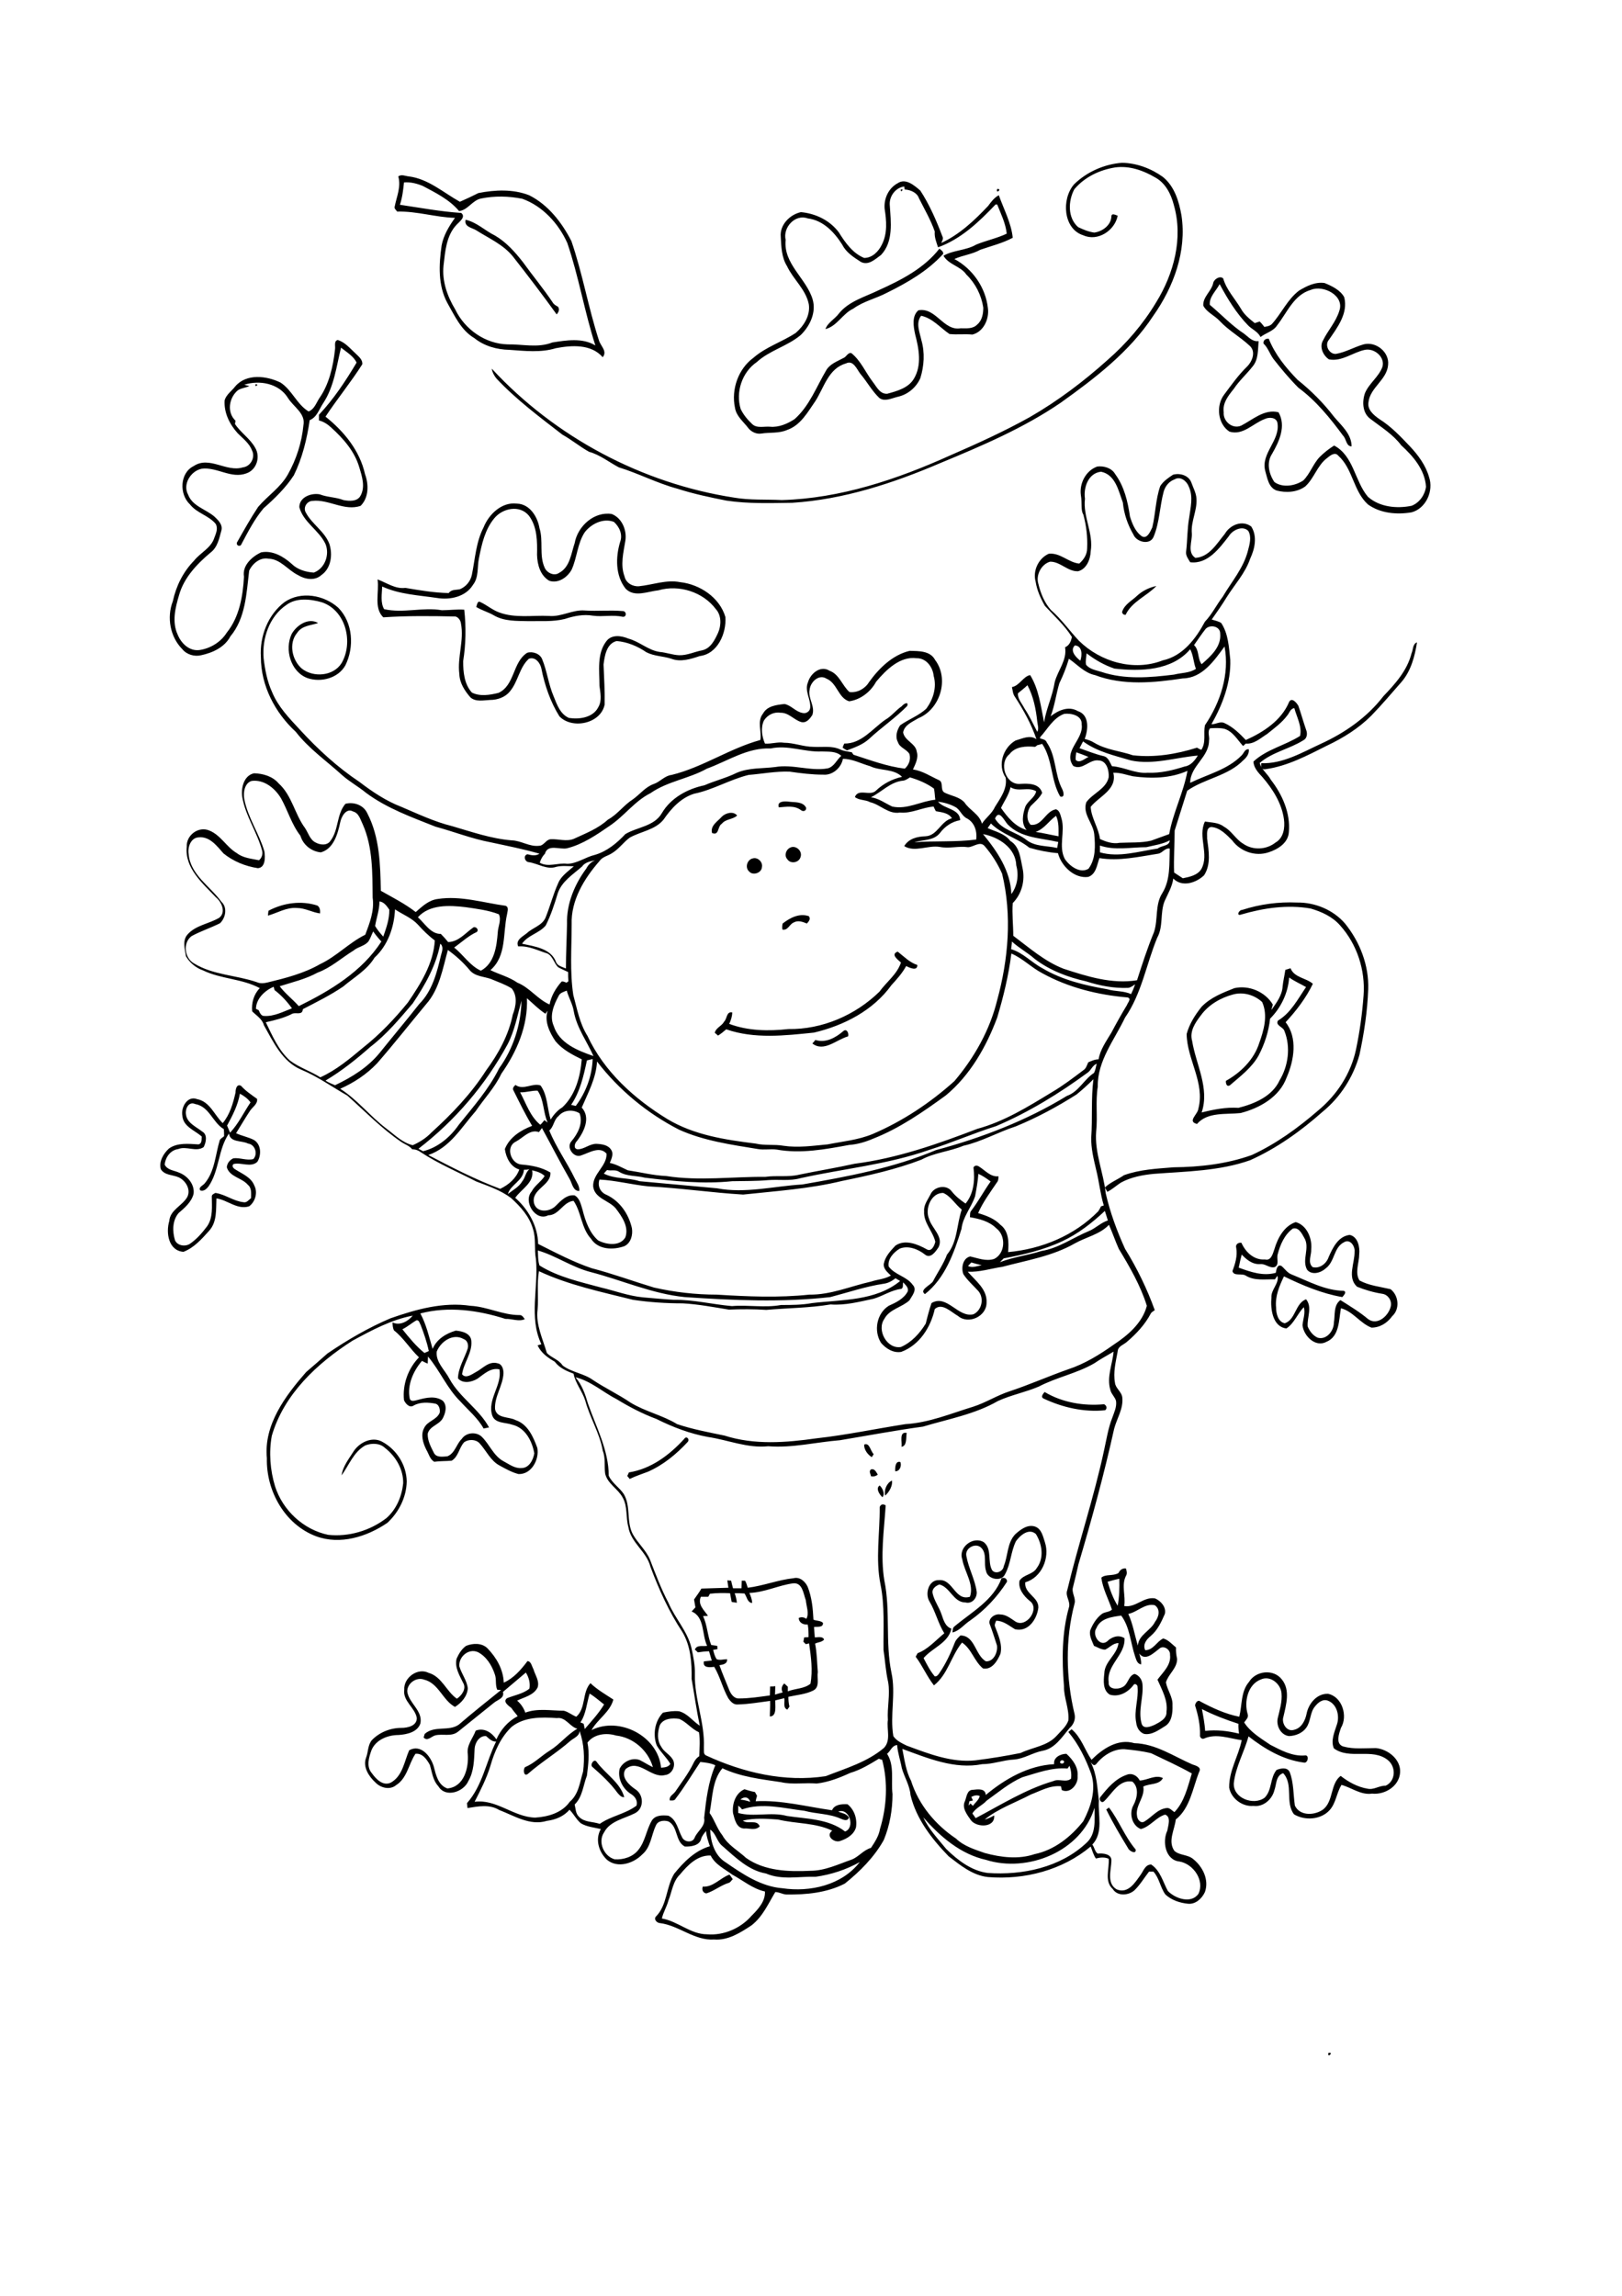 <?xml version="1.0" encoding="utf-8"?>
<!-- Generator: Adobe Illustrator 21.0.2, SVG Export Plug-In . SVG Version: 6.00 Build 0)  -->
<svg version="1.2" baseProfile="tiny" id="Layer_1" xmlns="http://www.w3.org/2000/svg" xmlns:xlink="http://www.w3.org/1999/xlink"
	 x="0px" y="0px" viewBox="0 0 595 842" overflow="scroll" xml:space="preserve">
<g>
	<path d="M579.8,781.8C580.1,782.1,580.1,782.1,579.8,781.8 M487.3,752.9C489.5,752.4,486.8,755.1,487.3,752.9 M257.8,691.9
		c3.8,0.3,6.4-3.2,9.8-4.4c0.4,0.5,0.8,1.1,1.2,1.7c-0.5,0.4-0.8,1.1-1.4,1.3c-3,0.9-5.4,3-8.3,3.9
		C257.8,694.2,257.4,693,257.8,691.9 M405.8,663.6c0.3-0.2,0.8-0.5,1-0.7c3.7,4.8,5.8,10.7,9.8,15.4c0.3,1.9-2.4,0.6-2.8-0.5
		C411,673.2,408.2,668.5,405.8,663.6 M270.8,662.2c0,0.9,0,1.8,0,2.7c5.8,1.6,12-0.5,17.9,1.1c7.2,1.1,15.3,1,21.3,5.7
		c3.8-1.4,1.6-8.8-2.5-7.3c1.4,0.6,3.1,0.7,3.9,2.2c-0.5,1.5-2,0.8-3,0.4c-4.2-1.9-8.9-1.7-13.3-2.9c-7.6-0.9-15.5-3.1-22.9-0.5
		C271.8,663,271.3,662.6,270.8,662.2 M271.6,660c1.2,0.1,2.4,0.4,3.6,0.8C274.6,658.9,272.9,658.8,271.6,660 M268.9,665
		c-0.4-3.4,0.9-7.4,4.2-8.8c1.3,0.4,2.5,0.8,3.8,1c0.3,0.4,0.5,0.9,0.8,1.4c-0.2,0.7-0.4,1.4-0.5,2c9.5-0.5,18.7,2,28,3.3
		c1-2.2,3.6-2.3,5.7-2.2c2.5,2,3.6,5.3,3.1,8.5c-0.8,2.7-3.4,4.2-5.9,5c-2.2,0.7-5.4-2-2.8-3.8c-6.2-3-13.3-2.5-19.9-4.1
		c-4.3-0.3-8.7-0.6-12.9,0.4c1.9,1.5,5.1-0.6,6.2,2.1c-1.6,1.7-3.9,0.6-5.8,0.8C270.1,670.4,269.5,667.2,268.9,665 M217.3,648
		c-1-0.8,0.7-3.3,1.6-1.8c3.2,4.4,8.6,7.5,10.1,12.9c-1.1,0.1-1.8-0.8-2.5-1.6C223.9,653.9,220.6,650.9,217.3,648 M356.3,659
		c0.2,0.4,0.4,0.9,0.6,1.3c-0.3,0.1-0.9,0.2-1.3,0.3c-0.1,0.5-0.2,1.1-0.3,1.6c0.2-0.2,0.5-0.6,0.7-0.8c0.3,0.3,0.6,0.6,0.9,0.9
		c0.8-1.2,2.2-2.2,2.5-3.6C358.4,658.2,357.3,658.5,356.3,659 M391.6,648.6c-5.7-0.5-11.1,1.6-16.6,3.2c-4.8,2.1-8.9,5.6-13.1,8.6
		c-1.6,1.8-4,2.6-5.2,4.7c0.4,0.5,0.8,1.1,1.2,1.7c9.3-4.9,18.3-10.6,28.5-13.6c2.1-1,4.7,0.7,6.5-0.9c0.2-1.6,0-3.2-0.6-4.7
		C392.2,647.8,391.8,648.3,391.6,648.6 M389,645.9c-0.6,0.8,0.8,1.2,1.2,0.6C390.8,645.7,389.4,645.2,389,645.9 M386.7,647
		c-0.4-2.5,2.4-3.8,4.5-3.8c2.3,2.1,4.4,4.9,4.1,8.2c0.3,2.9-2.7,6.6-5.8,5.1c-0.1-0.3-0.2-1-0.3-1.4c-4-0.4-7.5,1.7-11,3
		c-5.7,3-11.9,5.1-17,9.2c1.3-0.3,2.4-0.9,3.5-1.5c0.4,4.6-6.4,4.5-8.5,1.8c-1.4-2-3.5-4.6-2.2-7.1c0.6-1.5,0.7-4.1,2.9-4.1
		c1.8-0.2,4.6-0.6,4.7,1.9C368.7,652.4,377.2,647.5,386.7,647 M440.9,626.8c0.5,2.6,1,5.3,1.2,8c4.2-0.5,8.3,0,12.4,1
		c-0.1-1.2-0.3-2.4-0.2-3.6C449.7,630.7,445.2,629,440.9,626.8 M462.6,615.9c-4.9,1.8-6.3,8.2-4.9,12.8c0.4,1.2-0.7,2.1-1.3,3
		c2.3,3.6,6.1,5.8,9.6,8.2c3.9,2,8.1,4.3,12.7,3.9c1.7-0.3,1.1,3.1-0.5,2.6c-7.6-1-14.3-5-20.2-9.6c-1.6,5.8-4.7,11.1-5.4,17.1
		c-0.4,5.6,7.3,8.4,11.3,5.4c2.8-2.8,1.9-7.2,4.4-10.2c1.6-0.6,3.9-1.1,4.8,0.8c1.5,3.9,1.3,8.2,1.9,12.3c1.9,4,7.5,3.6,10.5,1.3
		c3.7-3.1,2.5-9.4,6.3-12.2c2.8,2.2,6.2,4.1,9.9,4.7c2.3,0.5,4.3-1.2,6.6-1.1c3.7-1.7,3.9-6.9,0.8-9.4c-5.7-4.6-14,0-19.8-4.3
		c-1.2-2.8,0.2-5.9,1.1-8.7c1.1-3.1,0.1-7.5-3.3-8.8c-1.9-0.7-3.6,0.7-4.7,2.1c-1.9,2.2-1.5,5.4-3.2,7.8c-1.4,2-3.9,3-6.3,3.1
		c-3-0.3-4.8-3.7-4.2-6.5c0.7-3,1.7-6.1,1.4-9.2C469.8,617.5,466,614.4,462.6,615.9 M458.2,616.8c2.5-4.1,9-4.8,12-0.9
		c3.2,3.9,1.6,9.3,0.6,13.7c-0.8,2.3,1.2,5.7,3.9,4.8c2.7-0.6,4.1-3.4,4.6-5.9c0.7-3.7,3.8-7.5,7.9-7.3c5.2,1.1,7.3,8.2,4.7,12.5
		c-0.7,2.1-2.1,5.8,0.8,6.8c3.9,1.1,8,0.6,12,0.6c4.5,0.4,9.2,4.2,8.9,8.9c-0.3,5.1-5.6,8.3-10.3,7.8c-4.1,0.6-7.5-2.2-11.2-3.2
		c-1.8,2.9-2,6.6-4.3,9.2c-3.2,3.6-9.1,4-13.1,1.6c-3.4-4.3-0.1-11-4-15.1c-2.7,0.9-2.4,4-3.2,6.2c-0.8,3.4-4.1,6.3-7.7,5.8
		c-4,0.4-8.2-2.7-8.9-6.7c-0.1-6.2,3.4-11.5,4.6-17.4c-4.5-0.6-9.3-2.6-13.8-0.6c-0.8,0.4-1.7-0.5-1.5-1.3c0.1-3.7-0.7-7.3-1.8-10.8
		c0-0.9,1-2.3,1.9-1.5c4.5,2.4,9.2,4.6,14.3,5.6C455.7,625.3,455.1,620.4,458.2,616.8 M49.5,591C49.7,591.3,49.7,591.3,49.5,591
		 M367.4,578.8c1-0.4,2.1,0.1,2,1.3c-3.6,5.6-8.1,10.4-13.5,14.2c-2.2,1.4-3.9,3.8-6.5,4.4c0.1-0.7,0-1.7,0.7-2.2
		C356.4,591.2,364.5,586.9,367.4,578.8 M274.9,584.2c0.5,1.2,1,2.4,1,3.7c-1.8-0.2-1.9-2.3-2.8-3.5c-1.2-0.1-2.4-0.1-3.6-0.1
		c0.4,1.1,0.7,2.3,0.8,3.5c-0.5-0.1-1.4-0.2-1.9-0.3c-0.2-1.1-0.4-2.1-0.6-3.2c-2.5-0.1-5-0.1-7.4,0.2c-0.1,0.3-0.4,0.8-0.6,1.1
		c-0.9,0-1.8,0-2.7,0c-1.3,2.9,1.3,5,2.6,7c-0.4,0-1.3,0.1-1.8,0.1c1.6,3.4,1.6,7.2,3,10.6c0.7,0.1,1.4,0.2,2.2,0.3
		c0,0.3,0.1,0.9,0.1,1.2c-0.4,0.1-1.2,0.2-1.6,0.3c0.3,1.2,0.6,2.4,1.3,3.4c1.2,0.5,2.5,0,3.8,0c0.2,1.7-1.5,2-2.8,2.2
		c1.1,3.1,2.4,6.1,3.6,9.1c0.6,1.5,1.8,3.2,3.6,3.1c3.8,0,7.5-0.6,11.3-1.1c0-1.1,0.1-2.2,0.1-3.3c0.6,0,1.3,0,1.9-0.1
		c0,1-0.1,2.1-0.1,3.1c0.9-0.3,1.9-0.6,2.8-0.8c-0.6-1.2-0.4-2.4,0.6-3.3c0.4,0.4,0.9,0.8,1.3,1.2c0,0.6,0,1.1,0,1.7
		c2.7-1.1,6-0.9,8.3-2.8c0.9-4.9,0.2-9.9-0.5-14.8c-0.4,0.1-0.8,0.2-1.2,0.3c-0.2-0.2-0.7-0.7-0.9-0.9c0.1-0.4,0.2-1.2,0.3-1.6
		c0.5,0,1.1-0.1,1.6-0.1c0-1.5,0-3.1-0.3-4.6c-1.6,0.1-3.2-0.6-3.3-2.4c1-0.5,1.9-0.3,2.8,0.3c1.1-2,0-4.6-0.2-6.8
		c-0.9-2.4-1.2-6.7-4.8-6.2C285.6,581.4,280.5,584,274.9,584.2 M274.3,582.3c5.7-0.7,11.1-2.9,16.8-3.5c2.3-0.6,4.3,1.2,5.2,3.2
		c1.5,3.8,1.9,7.9,2.1,12c1.1,0.5,2.7,0.3,3.5,1.2c0.1,1.8-2.1,1.3-3.3,1.5c0.1,1.3,0.2,2.6,0.3,3.8c1.1,0,2.9-0.5,3.4,0.8
		c-0.8,1-2.2,0.9-3.3,1.5c0.7,3.4,0.7,7,1,10.4c-0.4,2.3,0.9,5.5-1.7,6.8c-2.8,1.4-6,1.6-9.1,2.3c0,1.2,0.1,2.4,0.4,3.6
		c-0.2,0.3-0.6,0.8-0.8,1.1c-1.7-0.7-0.8-2.8-1.1-4.2c-1.1,0.3-2.2,0.5-3.3,0.8c-0.1,1.9,0.7,5.9-2,5.9c0-1.9,0.2-3.8,0.1-5.7
		c-3.9,0.5-7.8,1.2-11.8,1.3c-1.6,0.2-2.7-1.1-3.5-2.2c-2.1-3.7-3-7.9-5.2-11.6c-1.6,0.2-4.3,0.5-3.8-2c1-0.1,2-0.2,2.9-0.3
		c-0.3-1.1-0.7-2.3-1-3.4c-1.4,0-2.8,0.2-4.1,0.4c-0.3-0.3-0.8-0.8-1.1-1c0.7-1.9,2.9-1.1,4.5-1.4c-2-4.1-0.8-10.6-5.7-12.6
		c0.5-0.5,0.9-1,1.4-1.5c-0.2-1-0.3-1.9-0.5-2.9c0.9-1.3,1.9-2.6,2.7-4c3.3-0.1,6.6-0.2,9.9-0.3c-0.1-0.9-0.3-1.8-0.4-2.7
		c0.3,0,1.1,0.1,1.4,0.1c0.2,0.9,0.4,1.8,0.7,2.8c1,0,2.1,0,3.1,0c0-0.9,0.1-1.9,0.1-2.8c0.3,0,0.9,0,1.2,0
		C273.8,580.5,274,581.4,274.3,582.3 M402.2,597.1c-1.7,2.4,1.2,7,3.9,4.9c1.7-1.7,4.2-2.6,6.4-1.2c0.4,6.2-6.7,9.8-5.8,16.1
		c-0.3,2.7,3.2,2.8,4.9,1.9c2.3-0.9,2.2-4.2,4.6-4.9c1.7,0.5,2.8,2.2,2.9,3.9c0.4,4.8-1.7,9.6-0.3,14.4c0.7,2.1,3.3,1,4.7,0.4
		c1.9-1,4.6-2.3,4.4-4.8c0.6-4.2-1.7-8.1-3.3-11.8c2-2.7,5.1-5.4,4.6-9.1c0.2-2-2.5-3.7-4-2.2c-2,1.5-5.1,4.7-7.3,1.7
		c0.4,1.3,0.8,2.6,0.7,4c-1.5-0.2-1.8-1.8-2.2-2.9c-1.7-5-1.9-10.7-5.1-15C408,593,403.7,593.4,402.2,597.1 M413.9,591.9
		c1.7,3.7,2.3,7.7,3.5,11.6c0.3-4,4.7-5.4,6.3-8.7c1.4-1.8,2.1-4.6-0.1-6.1C420,587.9,417.3,591.2,413.9,591.9 M406.3,580.1
		c0.9,3,2,6.1,3.7,8.8c0.6-3.2,0.7-6.6,0.6-9.9C409.1,579.3,407.7,579.7,406.3,580.1 M410.3,576.9c0.5-1.1,1.4-1.8,2.7-1.7
		c0.3,0.9,0.6,1.9,0,2.8c-1.7,3.5,0,7.3-0.6,11c4.2,0.7,7.1-3.5,11.3-2.8c2.1,0.9,4.2,3.2,3.6,5.7c-1.3,3-2.7,6-5.2,8.1
		c-1.5,1.2-3,3.1-2,5.2c3,0,4.2-3.2,6.6-4.3c1.9,0.5,3.2,2.1,4.7,3.3c-0.1,1.4,0.1,2.8,0.4,4.2c0,3.5-3.2,5.5-4.1,8.6
		c0.5,2.9,2.6,5.4,2.4,8.4c0.1,2.7-0.2,6.2-2.8,7.7c-2.3,1.4-4.8,3.3-7.6,2.8c-1.7-0.6-2.7-2.3-2.9-4.1c-0.9-4.4,0.9-8.7,0.5-13
		c0.1-0.9-1.1-1.7-1.6-0.7c-2,2.6-5.3,4.4-8.6,3.4c-2.6-1.6-2.3-5.1-2-7.8c0.1-4.4,4.7-6.8,5.2-11.1c-2,0-3.2,1.6-4.9,2.4
		c-1.5,0-2.8-0.9-4.1-1.4c-0.7-1.8-1.8-3.6-1.4-5.6c0.9-2.3,2.3-4.6,4.3-6.1c1.1-0.8,2.7-0.6,3.7-1.6c-1.3-3.9-3.4-7.7-3.9-11.7
		C405.6,577.2,408.3,578.1,410.3,576.9 M372.7,565.2c-1.9,3.8-1.9,8.3-4,12.1c-1.3,3-6.5,1.9-7-1.2c-0.9-2.7,0.4-6.1-1.6-8.3
		c-2-2.3-6.3-0.1-5.6,2.9c0.8,4.5,3.2,8.6,3.8,13.2c0.1,2.2-1.7,4.4-4.1,3.8c-4.5,0-5.6-5.6-9.6-6.6c-1.3,0.5-2.8,1.5-2.5,3.2
		c0.6,2.8,2.4,5.1,3.3,7.8c0.7,2,1.3,4.4,3.6,5.2c-1.1,5.3-7,7-10.2,10.8c1.2,2.3,2.4,4.7,4.1,6.7c0.8,0.1,1.3-0.6,1.7-1.2
		c2.4-3.5,4.2-7.4,5.7-11.3c0.4-1,1.2-1.7,2-2.5c5.4,0,5.4,7.3,9.4,9.5c2.9,0.1,4.4-3.5,4-5.9c-0.8-2.5-1.6-5-2.5-7.4
		c-1.1-2.2,1.6-4.3,3.7-3.9c2.2,0,3.9,1.5,5.6,2.6c4,2.5,9.2-4.8,5.2-7.6c-2.2-1.8-4.3-4.5-3.7-7.4c1.5-2.3,4.9-2.2,6.3-4.6
		c2.8-3.7,2-8.8-0.3-12.5C377.4,560.3,374.2,563.1,372.7,565.2 M372.4,562.7c2-1.8,4.6-3.8,7.4-2.8c2.3,0.9,2.8,3.6,3.5,5.7
		c1.9,5.7-1.2,13-7.2,14.7c-0.5,4.1,5,5.4,4.8,9.3c-0.5,4.2-3.7,9.1-8.6,7.9c-2.2-1.3-4.2-3.1-6.9-3.1c-0.2,0.7-0.7,1.4-0.4,2.1
		c1.2,3.2,2.8,6.6,2,10c-1.1,2.6-3.1,6-6.4,5.4c-3.2-2.6-4.2-7.2-7.7-9.5c-4,4.9-5.2,11.7-10.3,15.7c-2.6-3.3-4.2-7.2-6.7-10.5
		c0.2-0.3,0.5-1,0.7-1.3c3.8-1.4,6.7-4.8,9.8-7.3c-2.3-3.7-3.2-7.9-5.4-11.6c-1.8-2.8-0.4-8.1,3.5-7.9c5.1-0.4,5.8,7.8,11.3,6.1
		c1.6-4.6-2-9.1-2.8-13.7c-1.6-4.4,4-8.7,7.9-6.3c3.1,2.5,1.3,7.1,3,10.2c1.2,1.7,4.1,0.6,4.3-1.4
		C369.8,570.6,369.4,565.9,372.4,562.7 M495.3,552.8C495.5,553,495.5,553,495.3,552.8 M323.7,549.1c-1.1-1-2.6-3.3-1-4.3
		C323.7,545.7,324.8,547.9,323.7,549.1 M324.7,548.5c-0.5-2,0.6-4.7,2.5-5.5C327.5,544.9,326.2,547.2,324.7,548.5 M319.5,538.9
		c1.4-0.4,1.9,1,2.5,1.9c-0.7,0.6-1.6,0.8-2.5,0.6C319.4,540.6,318.6,539.6,319.5,538.9 M328.4,539.6c-0.1-1.2,0-4,1.9-3.4
		C330.8,537.6,330.1,539.6,328.4,539.6 M317,529.8c2-0.9,2.3,2.4,3.5,3.5c-0.2,0.3-0.5,0.8-0.7,1.1
		C318.3,533.5,316.9,531.6,317,529.8 M251,527.7c0.8-1.3,2.2,0.2,1.2,1.2c-4.1,4.4-8.8,8.3-14.4,10.8c-2.3,0.9-4.6,1.6-6.8,2.7
		c-0.2-0.3-0.7-0.8-0.9-1.1c0.2-0.4,0.4-0.8,0.6-1.3C238.9,538.7,245.6,533.6,251,527.7 M330.7,530.6c0.3-1.7-1-5.6,1.9-5.1
		C332.3,527.2,332.8,530.3,330.7,530.6 M382.8,512.9c-1.2-0.6-0.1-1.8,0.4-2.4c6.5,3.9,14.4,5.2,21.8,4.5c0.9,0.4,1.3,1.5,0.4,2.2
		C397.7,518,389.8,516.2,382.8,512.9 M160.2,495.7c-0.4,3.9,3,6.7,4.7,10c3.7,6.8,10.8,11,14.5,17.8c-0.7,0.1-1.3,0.3-2,0.4
		c-2.1-3.8-5.6-6.7-8.5-9.9c-4.9-4.8-7.5-11.3-11.9-16.5c0,0.9-0.1,1.7-0.1,2.6c-0.7-0.3-1.4-0.6-2.1-1c-3.2,3.7-5.5,8.9-4.5,13.8
		c0.4,1.4,2,0.7,3,0.5c2.9-0.8,6.4-1.6,9.1,0.3c1.8,1.8,1,4.6,0,6.5c-1.4,2.4-4.8,2.8-5.5,5.6c-0.1,2.5,1.1,4.7,2.2,6.9
		c0.9,2,3.3,1.5,5,1.4c2.8-1.1,3.3-4.5,5.3-6.4c1.6-2.4,5.3-2.7,7.3-0.8c2.9,2.8,4.3,7,8,9c2.1,1.1,4.1,2.7,6.6,2.5
		c2.8,0,4.3-3,4.7-5.4c-0.8-4.5-3.3-9.4-8.1-10.5c-2.5-0.9-6.2-0.4-7.3-3.3c-2-5.9,3.7-11.2,2.6-17c-3.2-0.7-5.6,1.7-8,3.4
		c-2.1,1.3-5.4,2-7.2-0.1c0.1-3.9,2.4-7.3,3.6-11c0.3-1.3-0.1-2.9-1.5-3.4C166.1,488.8,161.6,492.1,160.2,495.7 M147.6,487.5
		c2.5,3.1,5,6.2,8.1,8.7c0.5-0.2,1.1-0.5,1.6-0.7c-0.7-3.3-1.8-6.5-3-9.6c-0.4-0.6-0.5-1.8-1.5-1.7
		C151,485.2,149.5,486.6,147.6,487.5 M143.2,483.5c9.4-3.3,19.4-6.1,29.4-4.6c6.1,0.3,11.8,3.4,17.9,3.4c1-0.1,1.5,0.8,2,1.5
		c-2.2,1-4.7-0.2-7.1-0.1c-10-3.2-20.9-4.7-31.2-2c2.2,4.1,3.2,8.6,4.5,13c1.5-3.6,5-5.7,8.5-6.7c2.4,0.2,5.5,1,5.7,3.8
		c0.4,4.3-2.8,8-3.4,12.2c1.3,1.7,3.5,0.1,4.9-0.7c2.6-1.3,4.9-4.3,8.2-3.3c1.6,0.3,2.1,2.2,2.1,3.6c-0.2,4.6-3.4,8.6-3.1,13.2
		c0.7,3.5,5.1,2.7,7.5,4c4.5,1.5,6.5,6.1,8,10.2c0.8,4.2-2.1,9.8-6.9,9.6c-2.4-0.6-4.7-1.9-6.9-3.1c-3.4-1.8-4.9-5.5-7.4-8.2
		c-1.4-1.5-4-1.5-5.6-0.4c-1.9,2-2.1,5.3-4.6,6.8c-2.1,0.2-4.3,0.1-6.4,0.4c-1.6-0.9-2-2.9-2.9-4.4c-1.2-2.4-2.2-5.5-0.8-8
		c1.2-2.6,4.6-2.9,5.7-5.6c0.2-1.2-0.2-2.9-1.5-3.3c-2.7-0.5-5.6-0.7-8.1,0.7c-1.5,1-3-0.8-3.5-2c-0.6-5.7,1.5-11.6,5.5-15.7
		c-3.3-3.1-5.7-7.2-9.2-9.9c-0.4-0.9-0.5-1.9-0.5-2.9c2.7,1.3,5.7-0.4,7.4-2.5c-7.9,1.5-15.1,5.4-22.1,9.2
		c-13,8.3-25.2,19.7-29.6,34.9c-1.1,6.1-0.6,12.6,1.2,18.5c2.8,8.8,10.4,15.9,19.5,17.8c7.5,0.8,15.3-1.5,21.3-6.1
		c3.7-3.2,5.7-8,6.2-12.8c0.1-5.1-2.7-9.9-6.7-13c-1.9-1.8-4.9-1.8-7.2-0.9c-4.3,2.4-6,7.3-8.7,11c0.5-3.5,2.8-6.2,4.6-9.1
		c2.2-3.1,6.6-5.2,10.2-3.3c5.3,2.8,9,8.5,9.1,14.6c-0.1,5.8-2.9,11.3-7.1,15.2c-7.5,5.1-17.3,8.2-26.2,4.9
		c-11.4-4.3-18.3-16.6-18-28.6c-1.2-12.3,6.8-22.9,14.4-31.6c2.6-2.2,5.2-4.5,7.8-6.8C127.6,491.3,135.2,486.9,143.2,483.5
		 M474.2,450.6c-3,2.2-4.6,5.9-5.5,9.4c-0.5,1.6,0.7,3.8-1.1,4.7c-1.9,0.5-3.4-1.3-5.3-1.1c-2.8,0.2-5-1.6-6.8-3.5
		c-0.4,1.6-0.8,3.2-1.1,4.8c4.4,1.6,8.9,3.2,13.6,1.9c0.2-1.1,0.5-3.3,2.1-2.5c1.2,1,2.1,2.5,3.7,3.1c6.2,2.5,12.3,5.9,19.1,6
		c1.3,0.4,0,1.7-0.5,2.3c-7.5-1.3-14.6-4.3-21.4-7.6c-1.7,3.5-3.3,7.3-2.9,11.4c0,2.2,0.7,5.3,3.2,5.8c4-1.3,3.8-7.3,7.8-8.8
		c2.4,2.9,0.3,6.7,0.6,10c0.7,1.7,2,3.4,3.7,4.1c3.2,0.9,5.9-2.5,5.9-5.5c0.5-2.8-0.2-6.4,2.4-8.3c3.5,2.2,7.1,4.4,10.2,7
		c3.5,2.5,7.6-1.4,8.3-4.8c0.4-2-1-4.2-3.1-4.5c-3.2-0.5-6.3-1.4-9.3-2.6c-3.7-3.4-0.8-8.7-0.9-12.9c0.2-2-1.7-4.8-3.9-3.4
		c-3.8,1.9-3.3,7-6.6,9.5c-1.8,1.7-5.1,2.7-6.9,0.6c-2.1-3.7,1.2-8.1-1.1-11.8C477.6,452.5,476.4,449.9,474.2,450.6 M467.5,458.1
		c1.2-4.1,3.6-8.5,7.8-9.9c4.1,1.1,6.1,6,5.7,10c0.1,2.1-1.4,4.8,0.5,6.5c2.6,0.7,5.1-1.3,5.9-3.7c1.5-3.4,3.5-7.6,7.7-8.1
		c3,0.6,3.8,4.5,3.5,7.1c0,3.2-1.7,6.7,0.1,9.6c3.5,1.9,7.6,2.3,11.4,3.2c3,2.3,3.5,7.3,0.6,9.9c-1.8,2.5-4.5,4.2-7.6,4.2
		c-4.2-1.6-6.8-6-11.2-7.1c-0.8,4.3-0.5,10.3-5.3,12.3c-4.1,2.2-8.4-2.2-8.8-6.1c0.2-2.2,1.1-4.4,0.5-6.6c-2.4,2.4-3.5,5.9-6.4,7.8
		c-5.1-0.6-5.9-7.2-5.5-11.4c-0.2-2.8,3-5.3,2.2-7.9c-0.2,0.3-0.7,0.9-0.9,1.3c-3.6-0.1-7.4,0.6-10.6-1.3c-1.5-1.1-4.4,0.3-5-1.7
		c1-2.7,1.9-5.6,1.4-8.5c-0.4-1.3,0.7-2.1,1.9-1.9c1.5,3.4,4.6,6.4,8.6,6.1C466.3,462.5,466.9,459.8,467.5,458.1 M68.2,408.6
		c0.3,3.2,3.7,4.6,6,6.4c2,1.1,1.4,4,0.5,5.7c-2.8,1.9-6.3-0.5-9.3,0.7c-2.9,0.4-4.7,3-5,5.7c1,2.1,3.5,2.1,5.4,3
		c3.1,1.2,5.7,4.4,5.2,7.8c-0.8,3-3.3,5.1-5.5,7c-2.3,2.7-2.3,6.7-1.3,10c1,2.1,4,2.4,5.7,1.1c2.4-1.7,4.3-3.9,6.1-6.3
		c2.2-3.2,1.7-7.2,1.7-10.8c-0.1-0.8,0.8-1.1,1.3-1.4c3.6,0.5,6.6,3,10.3,3.4c1.2,0.3,2-0.9,2.8-1.5c0-1.7,0.3-3.7-1.2-4.9
		c-2.2-2.6-6.6-2.8-7.7-6.4c0.1-1.5,1.1-2.7,2.4-3.3c2.4-0.3,4.8,0.9,7.3,0.3c1.8-1.8,0.7-5.4-1.9-5.7c-2.3-1.2-6.6-0.3-7-3.7
		c-4,5.7-3.5,13.6-7.5,19.4c-0.7,0.9-1.7,1.9-3,1.5c-0.9-1.1,0.9-1.8,1.5-2.5c3.8-4.4,4-10.6,5.6-15.9c0.3-0.7,1.1-1,1.6-1.5
		c0-0.9,0-1.7-0.1-2.6c-4.1-2.4-5.3-8.3-10.5-9.2C69.1,403.8,67.9,406.8,68.2,408.6 M88,401.1c-0.7,4.2-2.7,8-4.7,11.7
		c0.4,0.9,0.7,1.7,1.1,2.6c3.1-3.3,5-7.4,7.5-11.1C90.9,402.9,89.5,401.9,88,401.1 M86.4,400.7c0-1.2,0.4-3.3,2-2.5
		c1.7,1.9,3.8,3.3,5.9,4.8c0.3,1.9-1.7,3-2.6,4.4c-1.8,2.7-3.4,5.5-5.1,8.2c2.1,1,4.5,1.4,6.6,2.5c2.7,1.7,2.7,5.6,1.2,8
		c-2.4,2.2-5.9,0.1-8.7,0.8c-0.8,0.6-0.2,1.5,0.5,1.9c2.6,1.7,5.9,2.9,7.1,6c1.3,2.5,0.4,5.9-1.9,7.6c-4.3,1.4-7.9-2.3-12-2.9
		c-0.2,4,0.3,8.6-2.7,11.9c-2.7,3-5.5,6.2-9.4,7.7c-5.5-0.4-6.5-7-5.2-11.3c0.3-4.1,4.8-5.6,6.6-8.8c1.4-2.8-0.6-6-3.1-7.2
		c-2.2-1-5.2-0.7-6.6-3c-0.8-2.8,1-5.8,3-7.6c3.1-2.2,7.2-1.7,10.8-1.5c1.4-0.3,1.1-1.9,1.2-2.9c-2.6-2.3-6.8-3.6-7.1-7.6
		c-0.6-3,1.8-7.5,5.4-6.1c4.7,0.9,6.3,5.8,9.4,8.8C84.3,408.8,85.5,404.7,86.4,400.7 M309.3,378.2c1.3-1.2,2.2,0.8,1.8,1.9
		c-4.2,1.1-8.8,5.9-13.1,2.6c0.3-0.3,0.8-0.9,1.1-1.3C302.9,382.6,306.5,380.6,309.3,378.2 M465.9,373.6c-0.5,4.7-2,9.3-4.2,13.5
		c-2.5,4.5-6.7,7.6-10.5,10.9c-1.2,0.8-1.6-0.7-1.5-1.6c5.4-3,10.3-7.8,12.2-13.8c1.7-4.7,3.3-10.2,1.1-15.1
		c-2.8-2.6-6.9-3.8-10.6-2.8c-4.6,1.2-9.1,3.8-11.9,7.7c-2,2.6-4.2,5.8-3.2,9.3c1.4,8.7,6.5,17.4,3.5,26.3c4.4-1.1,8.9-2,13.5-1.7
		c5.9-1.5,12.4-4.2,15.1-10.1c3.2-5.3,4.1-12.2,1.8-18c-0.4-1.6-3.5-2.1-2.4-3.9c4.7-2.8,7.3-7.9,10.3-12.3
		c-2.1-1.2-4.2-2.1-6.2-3.5C472.5,364.2,469.9,369.6,465.9,373.6 M471.5,355.7c0.6-0.2,1.2-0.4,1.9-0.6c1.4,3.5,5.7,3.5,8.2,5.7
		c-2.5,5.2-6.1,9.9-10,14.1c4.5,5.7,3.1,14,0.4,20.2c-2.6,7.2-9.9,11.3-16.9,13.1c-5.4,0.6-12.1-0.5-16,4c-3.7-0.9,0.3-3.5,0.5-5.6
		c2.5-9.5-4.2-18.1-4.3-27.4c1-3.7,3.1-7,5.5-10c3.3-3.4,7.7-5.1,12-6.8c5.3-1.2,11.3,1.3,14.1,6c-0.1,0.7-0.4,1.3-0.5,2
		c1.8-2.6,3.9-5.3,4.1-8.6C470.7,359.8,471.2,357.8,471.5,355.7 M330.5,353c-1.2-1.1-3.9-3-1.2-4c2.3,1.8,4.4,4,7.2,4.9
		c0.1,2.4-2.9,1-4.1,0.4c-1.4,2.6-3.4,4.8-5.4,7c-6.7,9.3-17.4,14.8-28.4,17.4c-10.7,1.1-21.8,2.4-32.2-1.2c-0.9,0.8-1.9,1.6-3,2.3
		c-0.3-0.3-0.9-0.8-1.2-1c0.4-1.9,2.6-2.5,3.4-4.1c1.2-1.1,0.8-3.8,3-3.4c0,1.5-0.5,2.9-1.1,4.2c6.9,2.6,14.5,2.7,21.7,1.9
		c12.4,0.2,24.6-5.1,33.4-13.7C325.2,360.1,329.1,357.3,330.5,353 M287.1,338.7c2.7-2.1,6.1-3.9,9.6-2.7c0.8,1,0,1.9-0.7,2.7
		c-1.5-0.6-3.2-1.3-4.8-0.4c-1.6,0.6-2.2,3.1-4.2,2.6C286.9,340.2,286.9,339.5,287.1,338.7 M98.5,334c5.5-2.9,12-3.8,17.9-1.9
		c1,0.6,1.1,1.9,1,2.9c-2.9-0.4-5.5-2-8.5-2c-3.8-0.3-7.1,1.8-10.6,2.8C98.3,335.4,98.4,334.5,98.5,334 M455.7,333.7
		c6.5-2.1,13.3-3,20.1-2.7c6.6-0.1,13.3,2.7,17.6,7.7c5.5,6.8,8.8,15.4,8.5,24.1c-0.3,8.1-1.5,16.1-3.2,24
		c-2.2,8.1-7,15.6-13.5,20.9c-8,7.1-16.8,13.4-26.6,17.8c-11.3,4-23.5,4.1-35.3,5c-4.2,0.4-8.4,1.2-12.1,3.2c-1.7,1.1-3.2,2.5-5,3.4
		c-0.2-0.4-0.7-1.2-0.9-1.6c2-1.9,4.7-2.9,7-4.5c5.8-2.1,12-2.4,18.2-2.9c9.7-0.1,19.5-1.2,28.7-4.5c8.9-4.1,16.9-9.9,24.3-16.3
		c6.9-5.7,12-13.5,13.9-22.3c1.4-6.6,2.3-13.2,2.8-19.9c0.7-9.3-2.4-18.8-8.6-25.7c-2.8-3.2-6.7-5-10.8-6.2
		c-8.5-1.5-17.3-0.2-25.5,2.2C453.4,336.1,454.4,333.7,455.7,333.7 M276.2,314.8c1.7-0.5,3.7,1.3,3.3,3.2c-0.1,2.1-3.2,3.2-4.6,1.7
		C273.1,318.2,274.1,315.2,276.2,314.8 M289.8,310.9c2-1.1,4.6,1.1,3.9,3.3c-0.5,2.2-3.7,2.8-4.9,0.9
		C287.6,313.8,288.3,311.6,289.8,310.9 M264.7,299.6c1.3-1.4,4.3-2.3,5.7-0.5c-1.6,1.5-4.2,1.2-5.6,3c-1.7,1-0.9,4.5-3.6,3.4
		C260.5,302.8,263.2,301.3,264.7,299.6 M285.7,296.1c-0.8-2.3,2.1-2.3,3.6-2.1c2.2,0.3,5.2-0.1,6.4,2.2c0.2,1.2-1.1,1.6-1.9,0.9
		C291.4,295.3,288.4,295.9,285.7,296.1 M330.8,259c0.6-0.8,2.6-2,2-0.1c-4.3,4.4-9.5,7.9-14,12.1c-2.3,2.1-5.2,3.1-8.1,4.2
		c-0.6-0.3-1.1-0.6-1.6-1c0.1-0.4,0.4-1.1,0.6-1.5c6.3,0.1,10.3-5.4,15-8.7C327,262.7,328.6,260.5,330.8,259 M517.8,239.6
		c0.6-1.3,0.4-3.5,2-4c-0.8,5.1-2.2,10.4-5.6,14.4c-3.7,4.2-7.3,8.5-11.2,12.5c-4.6,4.6-10.2,8.1-16.1,10.9
		c-7.2,3.6-14.6,7.6-22.7,8.7c-1.4,0.3-1.7-1.1-1.5-2.2c7.8,0.3,14.9-3.9,21.8-7.1c8.8-4,17-9.7,23-17.5
		C511.9,250.7,516.2,245.9,517.8,239.6 M174.7,222.6c0.3-0.7,0.4-2.4,1.5-1.8c2.4,1.1,4.4,2.9,6.9,3.8c5.9,2.2,12.2,1,18.3,1.3
		c4.6,0.4,8.7-2.4,13.2-2c4.6,0.3,9.1-0.2,13.7,0.2c1.6-0.1,1.7,2.3,0.1,2.1c-3.6-0.8-7.3,0.1-10.9-0.4c-3.4-0.6-7,0.1-10.3,1.2
		c-4.4,1.1-8.9,0.7-13.4,0.8c-4.3-0.1-8.8,0.1-12.6-2.1C179.2,224.5,176.8,223.9,174.7,222.6 M417,218.6c2-1.9,4.5-3.1,7.2-3.7
		c-3.5,3.7-9,5.7-11.3,10.6c-0.7,0-1.1-0.3-1.3-1C412.4,221.7,415.1,220.4,417,218.6 M181.3,190.1c-3.4,4.1-4.6,9.5-5.6,14.6
		c-0.7,3.3,0,7-2.2,9.8c-2.7,4.4-8.4,5.6-13.2,4.8c-6.7-1-13.8-1.3-20.1-4.2c-0.1,2.7-0.7,5.9,0.7,8.3c6.9,1.6,14.2-0.8,21.2,0.4
		c2.7,0,5.5-0.4,8.2-0.2c0.7,6.2,0.6,12.7-0.4,18.9c0,4,0.4,8.4,3.2,11.5c3,1.5,6.6,0.9,9.8,0.1c6-2.8,5.1-11.3,10.5-14.7
		c2-0.6,4.7,0.3,5.5,2.4c1.8,4.4,2.3,9.2,4.2,13.6c1.2,3,2.4,6.5,5.6,7.9c3.8,0.6,8.9-0.1,10.8-4c1.4-2.4,0.7-5.3,0.4-7.8
		c0-5.5-1-11.7,2.5-16.3c1.9-2.6,5.5-2.1,8.1-1c4.1,1.1,7.3,4.3,11.5,4.9c2.4,0.2,4.7,1.1,7.1,1.2c3,0.1,5.7-1.3,8.5-1.8
		c3.1-0.7,4.6-3.8,5.8-6.4c1.2-2.7,1.3-6.4-0.8-8.7c-4.7-6.3-13.5-9.1-21.1-6.9c-3.9,0.4-8.8,2.7-12-0.6c-3.8-4.8-3.7-11.6-2-17.2
		c1-2.7-0.3-5.5-2.3-7.3c-3.9-1.5-8.3,0.7-10.7,3.8c-2.7,4.1-2.8,9.3-4.8,13.7c-1.5,2.8-4.9,5.2-8.2,4.1c-3.3-1.9-4.4-5.9-4.5-9.5
		c0.1-4.9,0.1-10.3-3-14.4C190.6,185,184.3,186.4,181.3,190.1 M177.4,193.4c1.9-4.8,6.7-9.4,12.2-8.7c4.7,0.1,7.6,4.8,8.3,9
		c1.5,4.7-0.2,9.9,1.9,14.5c0.8,1.9,3.5,3.2,5.3,1.9c4-2.1,4.4-7.1,5.7-10.9c1.1-6.2,7.1-11.7,13.6-10.7c3.8,1.5,5.6,6,5,9.8
		c-0.7,4.3-1.9,8.9-0.3,13.1c0.5,2.4,3,3.8,5.3,3.6c5-0.5,10-2.5,15.1-1.5c7.2,0.8,14.5,5.6,16.6,12.8c0.4,5.9-2.8,13.5-9.4,14.3
		c-3.3,1.1-7,2.3-10.4,1c-3-1-6.3-0.9-9.2-2.4c-3.2-2.2-7-3.8-10.9-4.1c-3.7,0.9-4.4,5.4-4.8,8.6c0.2,4.9,0.5,9.8,0.4,14.7
		c-1.4,7-11.9,9.2-16.6,4.3c-3.3-5.3-5.4-11.4-6.6-17.5c-0.4-2-2.2-4.5-4.6-3.6c-3.5,3.2-3.9,8.3-6.9,11.9c-1.7,2.2-4.6,3.2-7.3,3.2
		c-2.4,0.1-5.2,0.8-7.2-0.9c-2.1-2.4-4-5.3-4.1-8.6c-0.8-6.2,1.8-12.3,0.6-18.5c-0.1-1.1-0.9-2.3-2-2.6c-8.8-0.2-17.7-0.3-26.5,0.3
		c-3.6-3.5-1.4-9.3-2.1-13.9c3.3,1.2,6.5,3.6,10.2,3.1c5.3,0.9,10.6,1.8,15.9,1.9c1-1.4,2.7-1.1,4.1-1.4c2.2-0.9,3.9-2.9,4.4-5.3
		C174.3,204.9,174.6,198.8,177.4,193.4 M249.4,687.5c-2.6,2.5-2.9,6.3-4.2,9.5c-0.6,2.3-1.9,4.3-2.4,6.6c5.9,1,10.5,5.8,16.6,5.8
		c6.1,0.5,12.3-2.2,16.3-6.8c2.4-2.4,5.1-5.3,4.9-8.9c-4.5-1-8.1-4.1-12-6.2c-2.8-2.1-6.3-3.7-7.9-7
		C255.9,680.3,252.3,684,249.4,687.5 M260.5,671c0.2,4.5,1.6,9.5,5.7,12c6.2,4.3,13,8.9,20.8,9.5c10.2,1.5,21.8-1.1,28.4-9.6
		c-5,2.8-10.5,4.6-16.2,5.4c-6-0.2-12.4,1.3-18.2-1.2c-6.4-1.1-11.2-5.9-15.9-10C262.9,675.4,262.7,672.4,260.5,671 M361.7,682.1
		c-9.4-2.1-16.9-8.6-23-15.6c2,4.4,5.4,7.9,8.4,11.6c4.2,4.1,9.2,8,15.2,8.8c12.8,0.9,26.6-2,36.2-11c3.7-3.3,3-8.5,3-12.9
		C396.6,679.1,376.9,686.9,361.7,682.1 M322.4,645c-3.3,2-6.7,4.1-10.5,5.2c-3.9,1.8-8,3.4-12.3,3.9c-4.4-0.4-8.8,0.5-13.1-0.5
		c-7.3-1.1-14.7-1.9-21.5-5.1c-3.8,4.5-3.6,10.9-4.7,16.4c1.8,2.5,2.7,5.7,4.7,8.2c2,3.6,5.8,5.6,8.7,8.3c6.8,4.8,15.6,5.1,23.6,4.7
		c5.3,0,10.2-2.4,15.1-4.1c2.6-1,4.3-3.5,7.1-4.3c1.4-2.1,2.9-4.4,3.3-6.9c2.5-8.2,3-17.1,0.8-25.4
		C323.2,645.3,322.8,645.2,322.4,645 M402,647.1c-0.9,0.7-1.4-0.3-1.9-0.8c2.3,4.4,2.4,9.3,3,14c-0.4,5.4,1.8,11.7-2.4,16.2
		c0.8,1,0.9,2.6,2,3.3c1.9-0.2,5.2,0.1,5,2.7c-0.1,3.4-1.8,8.2,1.9,10.4c4.2,1.8,6.8-2.5,8.8-5.3c1.1-1.5,1.7-3.8,3.9-3.8
		c3.4,2.3,4.3,6.4,6.1,9.7c2.7,2.8,8.5,4.8,11.2,1.1c2.4-4.9-1.8-11-6.9-11.9c-5.2-0.5-6.4-7.3-4.5-11.3c0.3-1.8,1.5-5.1-0.8-5.9
		c-3.4,1-5.4,4.4-8.9,5.3c-3.3-1.3-4.4-5.8-2.7-8.8c1.4-2.6,2.1-6.5-0.4-8.6c-4.9-0.9-7.4,4.4-10.4,7.2c-1,1-2.1-0.8-1.3-1.6
		c2.6-3.3,5.5-6.7,9.6-8.1c1.9-0.8,3.9,0.3,4.8,2.1c2.8-0.1,5.8-2.3,8.5-0.9c-1.4,2.6-4.8,1.9-7.2,3.1c0.7,3.9-3,6.9-2.3,10.8
		c0.1,1.2,1.2,2.8,2.6,2.1c2.8-1.6,4.8-4.6,8.2-5c1.2-0.2,2,0.9,2.9,1.5c3.7-3.8,4.9-9.3,6.4-14.2c-4.8-2.7-9.9-5-14.9-7.4
		c-3.2-0.8-6.6-1.2-9.9-1.5C408.3,641.4,404.5,643.9,402,647.1 M215.5,639.1c0.8,4,0.3,8.1-0.2,12.1c-1.4,3.6-1.6,7.8-4.5,10.6
		c0.4,1.5,0.3,3.3,1.6,4.5c2,2.1,5.1,1.7,7.6,2.6c4.1-2.9,9.4-3.6,13.5-6.7c0.5-1.9-0.6-3.4-2.1-4.3c-3-1.9-4.9-5.7-4.1-9.2
		c1.2-2.6,4.6-4.3,7.4-3.2c1.6,0.8,3.1,1.8,4.8,2.6c-1.7-6.1-7.2-10.9-13.5-11.6C222.4,635.4,217.9,635.9,215.5,639.1 M242,632.8
		c-0.8,2.5-1,5.5,0.5,7.7c1,2,3.2,2.9,4.3,4.8c1.3,2.2-0.3,5.5-2.9,5.7c-5.1,1.3-9.6-6.2-14.4-2.2c-2,2.9,1.4,6,3.7,7.5
		c3,2,3.1,7-0.3,8.7c-3.9,2-9.1,2.8-11.3,7c-2.4,3.5-0.1,8.8,3.9,9.9c3.2,0.2,6.7-0.9,8.7-3.5c2.5-3.1,2.9-7.3,4.9-10.7
		c1.3-2.1,4-2,6.1-1.8c3.1,1.5,3.5,5.2,5,7.9c0.8,1.8,3.8,2.2,4.6,0.2c1-2.5,4.1-4.2,3.5-7.3c0.7-6.5,1.5-13.2,4.1-19.3
		c-1.7-0.8-3.6-1-5.5-1.2c-3,4.5-5.8,9.2-9.1,13.5c-0.4,0.8-1.4,0.6-2.1,0.6c-0.3-1.6,1.2-2.1,2-3.2c2.3-3.4,4.8-6.6,6.6-10.3
		c0.5-1.1,1.2-2.1,2.2-2.7c0.1-2.9,0.4-5.9-0.1-8.8c-2.7-1.2-4.5-3.7-7.2-4.9C246.6,630,243.2,630.2,242,632.8 M187.7,633.3
		c-4,3.8-6.3,9-7.8,14.3c-1.4,4.6-3.6,8.9-5.8,13.2c8-1.1,14.3,5.6,22.2,5.8c4.7-0.3,9.8-1.7,12.7-5.8c3.3-2.8,3.7-7.2,4.9-11.1
		c0.6-5,0.4-10.1-1.3-14.9c0,1.9-2.1,2.6-3.3,3.6c-5,4.4-10.7,7.8-15.7,12.2c-1.5,1.1-1.8-1.7-1-2.5c3.4-1.4,6-4.2,9.1-6.1
		c3.7-2.3,6.4-5.9,10.1-8c-2.8-0.7-4.3-4.4-7.5-3.9C198.6,629.7,192.4,629.6,187.7,633.3 M216.3,621.1c-1.1,3.6-1.3,7.5-3.4,10.6
		c0.3,0.1,0.9,0.3,1.2,0.5c0.1,0.6,0.3,1.2,0.4,1.9c2.5-2.9,5.1-5.7,7.1-9C219.8,623.7,218.1,622.2,216.3,621.1 M168.5,611.1
		c0.8,2.8,2.8,5.2,3.1,8.1c-0.2,2.9-2.3,5.3-4.7,6.8c-4.5-2.4-6-8.7-11.3-10c-2.9-1.1-6.3,1.4-6.2,4.4c0.6,4.3,5.8,7,4.8,11.7
		c-1.1,3.2-5,4-8,4.2c-3.9,0-8.3,1.7-9.9,5.5c-1,2.7-2,6.1,0.1,8.5c1.5,2.1,4,4.8,6.9,3.5c4.4-2.4,5-7.8,6.8-11.9
		c4.3-2.4,7.9,2.2,9,5.9c0.8,3.1,1.6,6.9,5,8.1c6.1-0.5,7.9-7.5,7.5-12.6c-0.5-3.3,1.9-5.8,2.9-8.6c3.1-1.2,5.9,0.7,7.6,3.2
		c1.6-3.6,4.3-6.7,7.8-8.5c-0.7-1-1.6-1.9-2.3-3c-1-0.8-3.3-2.3-1.6-3.6c2.7-1.1,5.9-1.6,8.2-3.5c0.4-1.9-0.2-4.2-1.3-5.9
		c-2.8,2.4-5.6,4.7-8.4,7.1c0.6,2.3-1.8,2.8-3.2,3.9c-4.4,3.6-8.9,7.1-13.3,10.7c-2.4,1.9-5.5,0.7-8.2,1.3c-1.5,0.3-3,2.4-4.4,0.8
		c0.1-0.3,0.3-1,0.4-1.3c3.6-3.2,8.8-0.8,12.5-3.4c5.1-4.4,10.3-8.5,15.5-12.7c-0.3,0-1-0.1-1.4-0.1c-0.8-1.8-0.2-3.9-0.9-5.7
		c-1.1-3.3-3.1-6.5-6.2-8.1C171.9,604.4,168.2,607.6,168.5,611.1 M401.4,500c-6.4,3.7-13.8,5.1-20.3,8.5c-4.9,2.1-10.2,3.1-15,5.3
		c-8.5,4.9-18.2,6.6-27.5,9.4c-10.2,1.4-20.3,3.3-30.5,5c-8.8,0.7-17.4,2.9-26.3,2.2c-7.6,0.8-14.7-2.3-22.1-3.4
		c-6.6-1.2-12.9-3.6-18.9-6.6c-5.1-1.9-9.9-4.4-14.5-7.2c-5.1-2.6-9.5-6.7-15.2-8.1c2.4,2.8,3.6,6.3,4.6,9.7
		c3,8.6,7.6,17.1,7.6,26.4c1.2,2.7,3.9,4.3,5.5,6.7c2.7,4.5,0.9,10.1,3.3,14.7c1.8,3.3,4.8,5.8,6.3,9.3c2.1,5.4,4.1,10.8,6.8,15.9
		c2.4,5.7,6.9,10.3,8.4,16.4c0.7,3.2,1.4,6.5,1.3,9.8c-0.2,9.1,3.7,17.8,3.3,26.9c0.1,1-0.3,2.4,0.8,2.9c13.6,6.3,28.9,9.9,43.9,7.6
		c7.4-2.9,15.3-5.2,21.4-10.4c2.6-2.8,0.9-6.8,1.4-10.2c-0.3-4.7,0.9-9.3,0.1-13.9c-0.9-3.9-1.1-7.9-1.7-11.8
		c-0.1-8,0.5-16.1-1.1-24c-1.9-9.4-0.2-19-0.3-28.4c0.4-1.1,1.3-1.2,2.2-0.6c-0.6,9.1-2,18.4-0.5,27.5c2.3,11.1,0.3,22.6,2.6,33.8
		c1.7,7.7-0.6,15.6,0.7,23.3c1.1,1.7,3.1,2.6,4.9,3.5c8.1,3,16.5,6.3,25.2,5.4c5.6-0.7,11.1-1.6,16.6-2.7c4.3-2.1,9.7-2.5,13.1-6.2
		c1.6-1.8,3.6-3.4,4.4-5.7c0.4-4.3-1.7-8.4-1.6-12.6c-0.8-9.7-0.8-19.8,1.9-29.2c0.4-2.1-1.5-3.9-0.7-6c4.1-17.2,9.8-34,13.5-51.3
		c0.9-4,1.5-8.1,3-11.9c0.7-2,1.7-4,1.4-6.2c-0.4-1.5-1.8-2.6-2.1-4.1c-1.4-4.7,0.8-9.4,1.2-14C406.2,497.1,403.7,498.4,401.4,500
		 M355.1,464.3c1.6,0.8,3.4,0,5-0.3c-1.3-0.3-2.5-0.6-3.8-1C355.9,463.4,355.5,463.9,355.1,464.3 M197.3,458.6
		c0.1,1.8,0,3.7,0.6,5.5c6.9,4.3,14.9,6,22.6,8.1c5.1,1.2,10.1,3.1,15.4,3.6c3.8,0.3,7.5,0.7,11.3,0.9c7.2-0.1,14.2,1.7,21.3,2.3
		c6-0.5,12.1,0.7,18-0.4c3.8,0,7.6,0,11.4-0.7c10.9-1.3,23.3-0.7,32.3-8.1c-0.6-0.3-1.1-0.7-1.7-1c-1.3,1-2.7,1.8-4.3,2
		c-6.7,1-13.1,3.2-19.6,4.9c-17.7,2-35.7,1.2-53.4,0c-12-1.2-23-6.2-34.6-9.2C209.7,464.7,203.9,460.5,197.3,458.6 M394.3,456
		c-8.2,4.7-17.6,6.2-26.6,8.6c-4.2,0.6-8.3,2-12.7,1.8c2.9,3.4,7.2,6.4,6.9,11.4c0,5-6.7,8.1-10.5,4.8c-2.4-1.3-5.8-5-8.5-2.5
		c-1.5,6.7-5.6,13.2-12.3,15.7c-2.9,0.5-5.6-1.2-7.4-3.3c-2.8-4.4-1.6-10.8,2.8-13.6c2.7-1.2,5.6-2.6,7-5.3c0.4-1.4-0.9-2.4-1.7-3.3
		c-0.2,0.8,0.2,2-0.7,2.4c-3.6,0.4-6.7,2.6-10.1,3.6c-5.2,1.1-10.4,2.5-15.8,2.1c-7.8,1.3-15.7,1.3-23.6,2
		c-4.6-0.3-9.1-0.3-13.7-0.1c-5.6-0.9-11.3-2-17-2.3c-6.1,0-12.2-0.4-18.2-1.3c-11.6-2.9-23.6-5.4-34.5-10.5
		c-0.8,4.7-0.1,9.4-0.5,14.1c-0.7,5.5,1.9,10.7,3.4,15.9c1.7,1.8,4.4,2.4,5.8,4.6c3.3,2.5,7.8,2.9,11.1,5.3c4.5,3,9.4,5.3,13.8,8.3
		c5.4,3.3,11.7,4.6,17.1,7.9c5.7,1.9,11.6,3,17.4,4.2c10.9,3.5,22.5,2.6,33.7,1c10.9-1.2,21.7-3.5,32.6-5.2
		c8.7-0.5,16.7-3.9,24.9-6.4c4.7-1.5,8.8-4.2,13.5-5.7c7.2-2.4,14.2-5.5,21.3-8c6.1-2,11.6-5.4,16.8-9.1c5.2-3.4,10.5-8,12.1-14.2
		c-2.3-7.4-6.3-14.3-10.3-20.9c-1.3-2.9-2.3-5.9-3.6-8.8C403.5,452.7,398.4,453.7,394.3,456 M389.7,455.2
		c-6.8,3.2-14.1,4.9-21.5,6.3c-0.5,0.5-1,1-1.4,1.4c4.9-1.9,10.2-2.5,15.2-4.1c6.3-1,11.6-4.9,17.4-7.3c2.5-1,4.4-3.1,7-3.9
		c-0.4-1.2-0.7-2.3-1.1-3.5C400.6,448.5,395.5,452.5,389.7,455.2 M358.9,430.5c-0.2,2.8-0.7,5.5-1.2,8.2c-1.4,4.2-4.5,7.5-5,12
		c-2.7,8.7-6,18.1-13.4,23.9c-2.2-1.5,1.9-3.2,2.9-4.6c1.7-3.3,3.9-6.4,5.2-9.9c3.9-4.6,3.5-11,5.4-16.5c-2.4-1.9-4-4.9-6.8-6.1
		c-4.4-0.1-6.8,5.8-5.2,9.5c1,3.5,5.4,6.5,3.5,10.4c-1,1.5-2.9,4.4-5,2.7c-2.5-2-6.1-3.4-9.2-2.2c-2.2,1.3-4.6,3.8-4.1,6.6
		c2.3,3.1,6.6,3.6,8.8,6.7c1.8,1.8-0.3,4.1-1.2,5.7c-2.8,2.6-7.3,3.2-9.2,6.8c-2.9,4.1,1,11.2,6.1,10.3c3.9-1.7,6.9-5,9.1-8.6
		c0.6-2.5,1.3-5.1,2.1-7.5c5.7-3.4,9.7,5.5,15.4,4.1c3.1-1.5,4-5.9,1.8-8.5c-1.9-2.1-4-3.9-5.5-6.2c-0.9-2.3-0.2-5.9,2.5-6.5
		c2.8,0.6,5.8,1.9,8.8,0.9c4.1-2,4.4-8.5,0.8-11.2c-2.6-2.6-6.2-3.5-9.7-4.1c0.1-0.8-0.1-1.8,0.5-2.4c2.6-3.4,4.6-7.2,7.1-10.7
		C361.9,432.2,360.5,431.2,358.9,430.5 M192.2,429c-0.3,4.1-4.9,5.4-5.9,8.9c1.9-1.5,4.1-2.6,5.3-4.7c1.1-1.3,1.2-3.3,2.6-4.4
		C193.5,429,192.8,429,192.2,429 M204.9,409.3c-1.8,1.4-1.7,3.9-3.4,5.3c2.5,6.2,6.5,11.7,9.4,17.7c0.7,1.4,1.8,2.8,1.6,4.5
		c-2.4,0-2.6-2.9-3.6-4.5c-3.5-6.1-6.7-12.4-10.1-18.6c-0.4,0.5-0.7,1-1.1,1.5c-3.3-1.2-5.8,2.1-8.5,3.5c-3.9,1.9-1.8,8.2,2.2,8.4
		c3.7,0.3,7.3,1,10.5,2.9c0.4,4.8-7.2,6.1-6,11.3c1,3.6,5.7,3.2,7.9,1c1.9-1.9,4.1-4.3,7-3.9c1.9,1.1,2.3,3.4,2.9,5.3
		c1,4,2.5,8.4,5.7,11.2c3,1.6,8,2.3,10-1.1c1.4-3.9-1.3-7.7-3.5-10.6c-2.5-3-7.7-3.6-8.3-8c-0.3-4.7,5.1-7.5,4.9-12.1
		c-2.5-2.9-6.4-0.3-9.2,0.6c-2.7,1.2-5.6-2.7-3.8-5c2.4-2.8,4.5-6.7,3.1-10.4C210.2,406.8,206.8,407,204.9,409.3 M190.8,400.6
		c2.2,4.1,3.7,8.9,7.4,11.9c0.6-0.5,1-1.1,1.5-1.7c0.4,0.3,0.8,0.6,1.2,0.9c-1.7-3.7-1.3-8.4-3.7-11.7
		C195.1,399.9,192.9,400.7,190.8,400.6 M394.9,401.4c-7.1,4.5-14.5,8.5-22.3,11.7c-6.5,2.1-12.5,5.6-19.2,7.1
		c-5,2.1-10.6,2.5-15.4,5.1c-9.4,3.6-19.3,5.8-29.1,7.8c-11.9,2.9-24.2,3.7-36.3,5c-11.6-0.7-23.1-2.4-34.7-3c-6-0.6-12-2.2-18-2.5
		c-0.8,2.3,0.3,4.7,2.6,5.6c4.9,2.3,8.1,7,9.3,12.2c0.4,2.4-0.3,5.4-2.7,6.6c-4.1,1.5-9.7,1.4-12.3-2.7c-3.6-3.9-3.5-9.7-6.4-13.9
		c-3.9,0.4-5.3,5.3-9.3,5.3c-4.6,2.4-9.3-5-6.1-8.7c1.2-2.3,3.5-3.6,4.8-5.7c-1.2-1.2-2.9-1.7-4.6-2.1c0.9,4.5-4,6.9-6.2,10.1
		c4.8,4.2,8.3,10.4,8.4,16.9c6.4,3.2,12.8,6.6,19.6,8.9c7.7,2,15.3,4.8,22.9,7.1c7.5,1.7,15.3,2.6,23,2.6c11.3,0.7,22.7,1.2,34,0
		c7.9,0.1,15.1-3.1,22.7-4.8c2.4-0.8,5-0.9,7.2-2.2c-1.2-1.2-2.8-2.4-2.6-4.3c0.5-2.7,2.5-4.8,4.3-6.7c3.5-2.4,8.1-0.5,11.5,1.4
		c1.7,1,2.8-1.4,3.1-2.8c-0.9-3.9-4.4-7-4.1-11.2c-0.2-2.3,1.3-4.1,2.3-6.1c1.2-2.9,5.8-3.9,7.8-1.2c1.4,1.8,3.2,3.2,5.1,4.5
		c3-3.6,3.5-8.7,2.9-13.2c0.3-0.8,1.3-0.9,2-0.4c2.3,1.4,4.2,3.9,7.2,3.6c-0.1,0.7,0,1.5-0.5,2.1c-2.5,3.7-5.2,7.3-7,11.4
		c3,0.9,6,2,8.2,4.3c3.1,2.3,3.1,6.5,2.8,10c12.3-1.1,24.4-6.1,33.1-15c0.4-0.6,0.7-1.2,1-1.8c0.3-0.1,0.8-0.2,1-0.3
		c-1.3-4.3-1.7-8.8-2.8-13.1c-0.9-3.9-1.9-7.8-1.8-11.8c0.5-7.1-0.1-14.3,0.8-21.4C399.1,397.8,397,399.7,394.9,401.4 M399.1,393.3
		c-10.5,7.7-21.7,14.6-33.7,19.7c-8.3,2.6-16.2,6.1-24.5,8.7c-15.3,5.4-31.6,6.9-47.3,10.4c-3.9,1.1-7.9,0.4-11.8,0.7
		c-4.4,0.4-8.8,0.3-13.2,0.4c-10.7,1.1-21.5,0-32.1-1.3c-3.1-0.8-6.5-0.4-9.3-2.1c-1.4-1-3-0.3-4.5-0.7c-0.4,0.4-0.8,0.8-1.2,1.3
		c4,2.1,8.8,1.4,13.1,2.8c9.5,0.9,18.9,1.7,28.4,2.6c10.4,2,20.9-0.8,31.3-1.4c16.6-2.9,33.4-6,49-12.6
		c16.8-4.5,33.2-10.8,48.1-19.9c4.3-1.5,6.3-6.1,9.9-8.4c0.6-1.1,0.7-2.3,1-3.4C400.7,390.8,400.3,392.4,399.1,393.3 M215.3,388.9
		c-1.2,5.6-2.5,11.5-5.8,16.3c0.6,0.1,1.1,0.3,1.7,0.4c3.7-4.9,6-11,6.2-17.2C216.6,388.6,216,388.7,215.3,388.9 M191.3,367
		c-1.5,5.4-2.5,11-5.1,16c-8.1,14.9-19.3,28-32.7,38.3c0.6,0.3,1.1,0.6,1.7,0.9c5.4-1.3,10-5.2,13.1-9.7c5.3-6.6,11-13,14.8-20.7
		C188.3,384.6,191.1,375.8,191.3,367 M193.3,366.1c0.4,10.1-3.7,19.6-9.4,27.7c-2.4,5.1-6.3,9.1-9.4,13.7
		c-5.2,5.9-9.4,13.4-17.4,16.1c8.6,4.5,17.3,9,26.4,12.4c3.1-1.5,5.8-3.8,7-7.1c-3.2-0.9-4.9-4.4-5.3-7.5c1.7-4.3,5.8-6.9,10-8.5
		c-2.5-4.2-4.6-8.5-6.8-12.9c-0.6-0.8,0.1-1.6,0.7-2.1c2.9,2.1,6.3-0.9,9.2,0.2c2.6,3.6,2.4,8.4,3.7,12.5c1.1-1.8,2.5-3.4,4.3-4.5
		c4.8-4.5,6.6-11.3,7.1-17.6c-3.5-1.7-7.1-3.6-9.6-6.6c-2.2-3.2-4.2-7.4-2.9-11.2c-0.3,0.4-0.6,0.7-0.8,1.1
		C197.5,370.1,195.5,368,193.3,366.1 M204.9,365.3c-1.8,3.3-3.4,7.3-1.8,10.9c2,6.4,8.8,9.1,14.6,11.1c-2.4-5.4-6.1-10.3-7.2-16.3
		c-0.4-2.7-1.9-5.1-2.6-7.7C206.7,363.8,205.4,364.1,204.9,365.3 M93.9,370c0.3,0.1,0.8,0.4,1,0.5c0.4,0.9,0.9,2.2,2.1,2.1
		c3.6,0.2,6.9-1.6,10.1-2.8c-1.8-2.5-3.9-4.8-6.4-6.7c-0.1-0.3-0.2-0.9-0.3-1.2C97.2,363.2,93.9,366.3,93.9,370 M365.8,373.2
		c-4,10.7-9.9,21.1-18.8,28.5c-8.4,6.1-17,12.1-26.7,15.9c-2.8,1.2-5.8,2.1-8.8,2.3c-8.7,1.6-17.7,3.3-26.6,1.7
		c-2.3-0.3-4.6,0.2-6.9-0.2c-9.8-1.6-19.8-3-28.9-7.1c-11.7-6-22.1-14.6-30.1-25c-0.3,6.1-3.3,11.5-5.6,16.9
		c3.4,3.7,0.8,8.9-1.7,12.2c-0.9,0.8-1.5,2.9,0.2,3.1c2.5,0,4.4-2.1,7-2c1.9,0.1,4.2,0.4,5.3,2.2c1,1.5,0.1,3.3-0.5,4.8
		c2.4,0.5,4.4,1.7,6.6,2.7c4.7,0.7,9.3,1.9,14.1,2.1c12.1,1.9,24.2,0.2,36.4,0.3c4.1-0.6,8.3,0.2,12.4-0.8c6.7-1.4,13.6-2.5,20.3-4
		c15.6-2,30.4-7.2,45-12.8c9.9-2.7,18.6-8.1,27.3-13.4c4.1-2.4,7.9-5.3,11.6-8.1c1-0.6,1.3-1.8,1.8-2.9c1.2-0.5,2.4-1.1,3.8-1.1
		c0.6-3.6,2.8-6.6,4.7-9.8c1.8-3.4,3.7-6.8,5.7-10.1c0.3-0.9,1.8-2.4,0.2-2.8c-10.8-0.9-21.7-3.6-31.3-8.9c-4-2.1-7.1-5.4-11.3-7.2
		C370,357.7,368.1,365.5,365.8,373.2 M164.3,348.4c-1.9,6.8-3.1,14.4-8,19.9c-6,7.2-11.8,14.6-18,21.7c-3.8,4-8.5,7.1-13.5,9.3
		c6.3,4,10.9,10,16.8,14.5c3.1,2.3,6,5.3,9.8,6.2c2.5-1.1,4.9-2.6,6.8-4.6c7.5-6.8,14.6-14.2,20.1-22.8c4.5-6.1,8.3-13,9.8-20.5
		c1.2-3.1,1.8-6.9-0.4-9.6c-2.4-1.5-5.1-2.4-7.7-3.5c-2.6-0.9-5.8-0.9-7.7-3.2C169.9,352.9,167.2,350.5,164.3,348.4 M161.5,346.1
		c-1.5,8-5.6,15.2-10.1,21.9c-4.8,5.6-9.6,11.4-15.5,15.9c-5.2,4.6-10.6,8.9-16.5,12.4c1.1,0.7,2.3,1.2,3.5,1.7
		c6.1-2.9,12-6.5,16.4-11.9c4.8-6,9.8-11.9,14.5-17.9c4.8-4.8,6.5-11.6,8-18C162.2,348.9,162.8,347.1,161.5,346.1 M370.9,348.1
		c4.4,1.3,7.5,4.9,11.5,7c7.2,4.3,15.6,6.3,23.8,7.7c2.9,0.9,6,0.5,8.7,1.8c0.6-1.2,1.1-2.4,1.5-3.6c-0.8,0.5-1.6,1.2-2.6,1.3
		c-5.3,0.2-10.4-0.8-15.4-2.4c-6.7-1.5-13.3-4-18.8-8.2c-2.6-2.3-5.8-4-8.4-6.4C371.2,346.2,371,347.1,370.9,348.1 M136.9,341.6
		c-0.6,1.2-1,2.5-1.7,3.6c-1.4,1.8-3.9,2-5.5,3.4c-4.4,2.7-8.3,6.3-13.2,8.1c-4.4,2.4-9.2,3.5-13.9,5c2,2.7,4.8,4.8,7,7.3
		c11.6-5.7,23.2-12.7,30.3-23.7C138.8,344.1,137.8,342.9,136.9,341.6 M144.9,333.5c-0.3,6.5-2.6,13.2-7.5,17.7
		c-2.8,4.6-7.5,7.2-11.5,10.6c-4.7,3.2-9.8,5.7-14.8,8.3c-0.2,2.6-2.8,0.8-4.3,1.9c-2.9,1.4-6.1,2.2-9.3,2.9
		c2.4,4.9,4.6,10.2,8.8,14c3.4,2.6,7.6,3.9,11.2,6.2c5.8-2.6,10.8-6.8,15.7-10.9c6.1-4.8,11.5-10.5,16.4-16.5
		c4.7-6.9,9.4-14.3,9.9-22.8c-2.3-1.7-4.3-3.7-6.2-5.8C151,336.6,147.7,335.4,144.9,333.5 M153.3,336.4c2.4,2.1,4.7,6.2,8.4,6.1
		c1,1,1.9,2,2.7,3c3.8-0.1,6.2-3.2,9-5.2c0.9-0.9,2.5,0.6,1.5,1.5c-3.1,1.4-5.6,3.8-8.3,5.7c3.4,2.7,5.8,6.7,9.8,8.5
		c5-2.7,5.8-8.9,6.2-14.1c0.1-2.1,1.4-4.5,0.4-6.6c-3.9-1.5-8.1-2-12.2-2.6C164.9,332,157.6,331.6,153.3,336.4 M139.2,330.6
		c0,3.1-1.1,6-1.6,9c0.8,1.4,1.9,2.7,3,3.9c1.1-3.2,2.3-6.5,2.2-9.9C141.9,332.3,140.9,330.8,139.2,330.6 M213.5,317.8
		c-3.3,2.9-7.4,5.4-8.9,9.8c-1.2,4-2.5,8-4.4,11.8c-2.4,2.9-6.5,3.5-8.7,6.7c4.5,1,10.7,1.7,12.5,6.8c0.6,1.4,2.3,1.7,3.6,2.3
		c0-5.5,0.3-10.9,0.4-16.4c-0.2-7.4,2.8-14.5,7.1-20.3c0.7-1.4,1.8-2.4,3.2-3C216.6,315.9,214.6,316.2,213.5,317.8 M420.5,310.7
		c-5.7,0-11.5,1.3-17-0.6c0,0.8,0,1.7,0,2.5c7,2,14.2-0.4,21.2-1.4c1.4-1.2,4.3-0.8,4.4-3C426.5,309.6,423.4,310,420.5,310.7
		 M360.6,305.9c5.2,6.3,10.1,13.5,10.4,22c2.2-3,2.8-6.9,1.8-10.5C372.6,311,366.4,307,360.6,305.9 M363.5,302
		c-0.4,0.6-0.8,1.1-1.2,1.7c2.9,1.3,6.3,2,8.3,4.7c3.5,2.1,3.7,6.4,4.5,10c1,4.5-0.3,9.5-3.6,12.8c-0.3,4,0.2,8,0.2,12
		c5.9,4.4,11.5,9.4,18.5,12.1c8.6,2.8,17.7,5.7,26.9,4.2c1.9-5.9,3.8-11.8,6.2-17.6c1.6-4.7,0.3-10.1,3.1-14.4
		c3-4.9,2.5-10.8,2.7-16.3c-1.8-0.3-2.7,1.7-4.3,1.9c-7.1,1.1-14.3,2.8-21.5,1.6c-0.9,2.5-1.2,5.9-4.1,6.9c-5.1,0.7-9.9-4-11.1-8.7
		c-3.6-0.3-7.1-1-10.5-2C373.3,307.4,367.5,306,363.5,302 M379.9,305.1c2.8,0.4,5.6,1.1,8.4,1.6c0-2.5,0.2-5.1-0.9-7.5
		C384.8,301,383.1,304,379.9,305.1 M365,300.2c2.5,4.3,7.9,4.9,11.6,7.9c3.3,2.5,7.5,2,11.2,2.9c0.1-0.7,0.3-1.5,0.4-2.2
		c-6.4-1.5-13.7-1.4-18.6-6.5C368.3,300.8,366.5,296.7,365,300.2 M344.1,294c2.1,2.7,8.1,2.6,8.1,6.8c-3,0.5-5.6,2.3-7.4,4.7
		c-2.3,2.9-6.2,2.4-9.4,3.4c7.6-0.6,15.2,0,22.7-1c0.4-3-0.6-6.2-3.3-7.7c-2-0.9-2.5-3.2-4.3-4.2C348.5,294.9,346.3,294.3,344.1,294
		 M370.7,288.7c-0.6,2.8-2.3,5.1-3.5,7.6c2.3,3.3,5.2,6.9,9.4,8.1c-2.1-2.4-1.4-5.8-0.5-8.5c0.9-2.2,3.5-3.3,4-5.7
		C377.1,288.4,373.6,290.6,370.7,288.7 M89.6,293c1.3,6.9,5.5,12.7,7.4,19.3c0.3,2.1,0.4,5.9-2.4,6.1c-4.6-0.7-9-2.5-12.6-5.4
		c-2.4-2.7-5.1-6.4-9.2-5.9c-2.9,0.2-4,3.7-3.6,6.1c0.6,7.6,7.9,11.8,12,17.5c2.3,2.1,1.6,5.9-0.5,7.9c-3.4,1.7-7.1,2.9-10.4,4.7
		c-3.4,2.5-2.6,8.2,1,10.1c6.9,4.2,15.3,4.2,22.9,6.8c1.3,0.6,2.7,0.4,4,0.1c6.6-1.6,13.3-3.3,19.2-6.7c6-2.8,10.7-7.9,16.6-10.8
		c1.6-4.3,3.4-8.8,2.7-13.6c-0.1-9,0.1-18.4-3.6-26.8c-0.9-1.8-1.4-4.2-3.6-4.8c-2.5-1.4-4.3,1.9-4.7,4c-0.9,4.2-2.4,9.7-7.1,11
		c-3.4-0.3-6.5-2.7-7.5-6.1c-3.2-4.1-4.6-9.2-7.1-13.7c-2.2-3.7-6.2-7-10.8-6.4C89.7,287.2,89.2,290.6,89.6,293 M331.3,286.3
		c-4.6,0.4-7.8,4.1-11.8,6.1c2.9,0.4,5.2,2.2,7.8,3.4c5.5,1.2,10.5-2,15.8-2.5c-0.2-1.4-0.2-2.8-0.5-4.1c-2.6-1.9-5.7-3.2-8.8-4.1
		C333,285.6,332.2,286.2,331.3,286.3 M415.6,284.7c-2.4-0.5-4.7-1.4-7.2-1.3c1.5,6.2-5.2,8.6-8.3,12.5c0.2,4.1,2.9,7.7,3.4,11.8
		c2.2,1,4.7,1.9,7.2,1.4c3.9-0.2,7.8,0.1,11.6-0.8c2.2-0.8,4.4-1.6,6.6-2.4c1.4-7.9,5.3-15.3,6.7-23.2
		C429.3,285.5,422.3,285.6,415.6,284.7 M309.2,278.3c-0.6,3.3-3.8,6.1-7.2,5.8c-4.1,0-8.2-0.5-12.3-1.1c-5.1-0.2-10.1,0.8-15.1,1.2
		c-6.9,1.7-13.1,5.5-20,6.9c-4.8,1.5-8.4,5.4-11.2,9.5c-3.1,3.8-8.3,4.3-12.4,6.6c-2.3,1.7-4,4.2-6.5,5.7c-1.5,1-3.5,1.3-4.6,2.9
		c-5.6,6.4-10.5,14.4-10.2,23.2c0,8.6-0.7,17.3,0.6,25.9c1.4,5.1,2.3,10.4,5.2,15c6.1,13.1,17.2,23.1,29.3,30.5
		c9.8,5.9,21.2,7.6,32.4,9c3.4,0.8,6.8,0.2,10.2,0.8c5.4,0.8,10.8,0,16.2-0.5c5.5-1.1,11.2-1.6,16.5-3.8c11-4.7,21.1-11.4,30-19.4
		c7.3-8.6,13-18.7,15.7-29.7c4.1-15,5.5-31.1,1.8-46.4c-1.6-3.6-3.8-7.1-6.4-10.1c-1.7-2-4.1,0.4-6.1,0.4c-3.5-0.5-6.9,0.6-10.4-0.1
		c-4.3-0.7-9.2,2.1-13-0.3c1.7-2.8,4.8-3.5,7.8-3.6c4.4-0.2,5.6-5.6,9.7-6.6c-1.2-2-3.8-2.2-5.9-2.6c-0.3-0.6-0.6-1.1-0.8-1.7
		c-4.2,0.3-8,2.6-12.4,2.2c-4.2,0.7-7.1-2.9-10.9-3.8c-1.8-1-4-0.6-5.6-1.9c1.3-3.3,5.5-0.2,7.7-2.3c2.7-2.6,6-4.3,9.6-5.1
		c-3.1-3.1-8-2.1-11.7-3.9C315.7,280,312.7,278.3,309.2,278.3 M394.8,275.9c-0.1,0.9-0.3,1.9-0.2,2.8c1.4,1.4,3.3-0.5,4.7-1.1
		C397.8,277,396.3,276.4,394.8,275.9 M282.7,274.5c-8.5-0.4-15.7,4.6-23.4,7.4c-6.6,3.7-14.4,4.6-20.7,9c-5.8,2.9-9.6,8.4-15,12
		c-4.8,3.3-9.9,6.8-15.6,8.2c-2.6,0.6-7.1-1.7-8.1,2c-0.9,0.9-1.5,2-1.9,3.3c3.2,1.8,6.7-0.1,10.1,0.4c3.7-0.1,6.7-2.5,10.2-3.3
		c4.4-1.3,8-4.3,11.1-7.6c4.3-2.6,10.6-2.8,13.4-7.7c3.3-5.6,9.4-8.9,15.6-10.2c3.9-1.7,8.1-2.7,11.9-4.6c4.5-1.9,9.4-1.5,14.1-2.1
		c6.4-1.1,12.8,1.6,19.2,0.5c2.4-0.6,3.3-3.1,5-4.6c-1.9-1.8-4.8-1.5-7.2-1.6C295.2,275.9,289,273.1,282.7,274.5 M397.3,271.9
		c-0.4,0.8-0.9,1.7-1.3,2.5c2.9,1,5.8,2.2,8.8,2.9c1.8,0.4,2.3,2.3,3.1,3.7c4.5,0.3,8.6,2.8,13.1,2.4c4.7,0.2,9.2-0.9,13.6-2.3
		c2.2-0.3,3.7-2.2,4.8-4c-8.2,0.7-16.3,3.5-24.5,1.8C408.8,277.1,402.5,275.7,397.3,271.9 M381.6,270.3c0,0.1-0.1,0.4-0.1,0.5
		c1,0.3,2.1,0.4,2.5,1.5c3.5,5.1,2.8,11.6,5.6,17c0.5,0.9,1.2,3.4-0.7,2.8c-3.5-6-2.7-13.5-6.6-19.3c-0.6,0.2-1.2,0.4-1.8,0.5
		c-0.2,0.2-0.6,0.5-0.8,0.6c-3.3-0.3-7.2-0.2-9.4,2.7c-4,3.2-1.5,11.2,3.8,10.9c3-0.2,7.2-0.3,8.2,3.3c-1,1.9-2.7,3.3-4.2,4.8
		c-1.4,1.9-1.8,5.1,0,6.9c4.3,0.5,5.4-5.1,9.3-5.7c1.4,0.5,1.6,2.2,2,3.4c1.4,4.8-1.2,10.2,1.2,14.8c1.7,2.6,5.6,5.5,8.7,3.6
		c2.7-3.6,2.5-8.5,2.1-12.7c-0.4-4-4.4-7.4-2.9-11.7c2.4-3.3,7.2-4.8,8.2-9.1c0.2-2.4-0.7-6.1-3.6-6.2c-3.4-0.6-6,3.8-9.4,2
		c-3.9-5.4,3.9-9.7,3.1-15.2c0.2-3.3-3.8-4.2-6.4-3.9C386.3,263.3,384.3,267.4,381.6,270.3 M472.2,262.4c-2,2.7-4.8,4.7-7.4,6.8
		c-2.4,1.5-4.8,3.8-7.8,3.5c-0.3,0.3-0.7,0.6-1,0.9c-2.1-2.3-3.7-5.3-6.8-6.3c-1.7-0.4-3.5-0.3-5.3-0.2c-1.1,1.2-0.1,3.1-0.4,4.5
		c0,6.2-6.9,9.3-6.9,15.5c6.3-3.1,13.7-4.8,18.8-10c0.9-0.8,1.2-2.5,2.7-2.3c0.2,1.6-0.8,3-2,4c-5.6,5.8-14.2,6.7-20.6,11.2
		c-1.5,4.9-3.1,9.7-4.6,14.6c0,5.1-0.4,10.3-0.2,15.4c1.1,0.7,2.1,1.4,3.2,2.1c2.5-0.5,5.4-1.1,6.8-3.4c3-5.5-1.4-11.8,1.3-17.4
		c2.4,0.4,5,0.3,7,1.9c2.8,1.5,4.3,4.6,7,6.2c3.5,2.5,8.5,2.3,11.9-0.4c3-1.7,3.5-5.5,3.1-8.5c-0.8-5.9-4.1-11.1-7.9-15.5
		c-1.5-1.6-3.2-3.4-3.3-5.7c4.8-4.5,11.6-5.9,17.1-9.4c0.8-3.4-1.2-6.9-2.1-10.2C473.3,259.9,473,261.5,472.2,262.4 M373.4,254.3
		c-0.1,2.1,1.5,3.7,2.4,5.5c1.8,2.7,3.2,5.7,4.7,8.6c0.7-1.2,0.1-2.6,0-3.8c-0.5-4.6-1.4-9.2-3.6-13.3
		C375.8,252.4,374.5,253.3,373.4,254.3 M321.4,250c-2,3.7-5.7,6.6-9.9,7.2c-4-1.2-4.4-6.7-8.3-8.3c-2.8-1.8-5.9,1.2-6.2,4
		c-0.7,3.2,2.1,6.1,1,9.3c-0.9,1.4-2.2,3.1-4.1,2.6c-2.7-0.8-4.6-3.5-7.6-3.4c-2.4-0.4-4.8,0.8-6.1,2.9c-1.2,2.7-0.7,5.8,0.4,8.4
		c2.4,0.2,4.7-0.7,7-0.3c3.7,0,7.1,1.5,10.8,1.5c3.3,0.2,6.8-0.5,9.9,1c1.3,0.6,2.8,0.7,4.2,1c0.1,0.2,0.4,0.7,0.6,0.9
		c6.2,2,12.3,4.3,18.8,5.1c1.5-1.3,2.3-3.4,1.7-5.4c-1.1-1.8-3.6-2.3-4.2-4.3c-1.1-2-0.4-4.4,0.8-6.2c3.1-2.2,6.8-3.5,9.6-6.1
		c2.5-3.4,3.9-7.8,2.7-12c-0.3-3.2-2.7-6.6-6.3-6.5C330.2,240.6,325.1,245.6,321.4,250 M408.8,245.2c-3.8-1.3-7.1-3.2-10.2-5.6
		c-0.1,1.4-0.5,2.8-0.2,4.2c1.4,1.7,3.7,2,5.6,2.6c8.6,2.9,17.9,2.1,26.7,1c2.7-0.7,5.6-0.5,8-2.1c-0.9-2.3-0.9-4.9-2.1-7.2
		C429.9,246,418.4,246.3,408.8,245.2 M433.9,248.8c-10.6,1.6-21.9,2.7-32.2-1.2c-3.9-0.8-6.5-3.9-9.6-6c-0.9,3.1-2.1,6.1-3.5,9
		c-1.2,4-1.7,8.2-3.2,12.1c2.8-2.2,6.6-3.9,10-1.9c4.3,1.4,3.8,6.8,2.5,10.2c1.2,0.3,2.4,0.7,3.5,1.4c4.3,2.6,9.5,3,14.2,4.6
		c7.9,0.9,15.9-0.4,23.5-2.8c0.5,0.3,1,0.6,1.6,0.8c1.8-2.8,0.7-6,1.3-9c5.7-8.4,9.1-18.8,7.2-28.9
		C445.4,242.3,441,248.7,433.9,248.8 M394.3,236.7c-2,1.9,0.4,4.4,2,5.6C397,240.3,397.1,236.9,394.3,236.7 M442.3,230.6
		c-1.5,1.9-2.9,4-4.3,6c2,1.8,1.2,4.9,2.8,7c3.3-2.9,7.3-6.4,6.8-11.3C447.6,229.7,444,228.9,442.3,230.6 M398,182.9
		c-0.8,6.6,3.2,12.7,2.1,19.3c-0.1,2.9-1.5,6.5-4.6,7.3c-3.8,0.2-6.6-3.6-10.3-3.5c-3.2,0.9-5.3,4.9-4.3,8.1
		c0.8,3.4,2.2,6.9,4.6,9.6c3.9,3.4,6.8,7.6,10.3,11.3c7.9,7.8,20.2,11.3,30.7,7.2c7.4-1.6,12.2-8,15.5-14.2c2.6-2.7,4.2-6.1,6.5-9.1
		c3.3-5.6,7.7-10.6,9.3-17c0.6-2.3,1.4-5,0.1-7.2c-2.1-2.1-5.8-0.3-7.1,1.9c-3.5,4.5-7.8,10.4-14.2,9.6c-0.7-1.2-1.7-2.4-1.5-3.9
		c0.5-4.1,0.4-8.3,1.1-12.3c0.5-3.8,1.6-7.8-0.1-11.5c-0.7-2-3.1-4-5.2-2.7c-2,0.7-3.4,2.4-4,4.4c-1.5,5.5-1.5,11.3-3.7,16.6
		c-1.3,3.3-6.3,2-7.4-0.7c-2.1-3.6-3.5-7.6-3.9-11.8c-1.6-4.3-2.7-10.2-8-11.3C399.2,173.5,397.4,178.8,398,182.9 M396.5,181.6
		c-0.6-4.3,1.8-9,6-10.5c2.4-0.3,5.3,0.5,6.6,2.8c3.3,4.5,4.6,10,5.4,15.5c0.8,2.6,1.9,5.4,4.1,7.1c2.1,1.6,3.4-1.6,4.1-3.1
		c1.2-5,1.2-10.2,2.9-15.1c1.1-1.8,2.9-3,4.7-4.2c2.5-0.7,5.7,0.2,6.7,2.8c0.7,2,1.8,3.9,1.9,6c0.3,4.4-2.1,8.3-1.7,12.7
		c0.2,2.9-1.8,7,1.3,9c5.1-0.3,7.9-5.3,10.8-8.8c1.9-3.3,6.4-5.2,9.7-2.7c2.3,3.6,1.3,8.2-0.4,11.8c-1.8,5.3-5.7,9.5-8.6,14.1
		c-1.7,2.8-3.6,5.5-5.5,8.2c1.1,0.4,2.5,0.6,3.5,1.3c2.6,4,2.8,8.8,3.3,13.4c0.3,8.3-2.8,16.5-6.9,23.7c1.6,0.1,3.2-1.2,4.8-0.4
		c3.1,1.4,5.5,3.8,7.8,6.2c6.5-2.9,13.1-7.2,15.9-14c1-1.8,2.8,0.4,3.4,1.5c1,2.9,1.8,5.8,2.8,8.7c0.6,1.4,0.4,3.2-1,3.9
		c-5.1,3.2-11.3,4.3-16,8.3c0.6,2.4,2.9,4,4.1,6.2c4.2,5.4,7.2,12.2,6.6,19.1c-0.2,4-4,6.4-7.5,7.5c-4.8,1.6-10.3-0.3-13.3-4.4
		c-2.1-2.1-4.5-4.7-7.7-4.9c-2,0.3-1.4,2.8-1.5,4.2c0.6,4.5,1.5,9.5-1.1,13.5c-2.9,2.8-8.1,4.5-11.3,1.2c-0.4,3-2,5.6-3.2,8.3
		c-1.7,4.3-0.4,9.3-2.7,13.4c-4,9.7-5.7,20.5-11.8,29.3c-3.9,8.2-10.2,15.9-10,25.3c-0.9,5.5,0,11-0.6,16.5
		c-0.6,7.8,2.7,15,3.5,22.6c1.6,7,4.1,13.8,7.1,20.4c4.4,7.1,8.1,14.7,10.9,22.5c-0.5,0.4-1.2,0.7-1.5,1.3c-2.1,4-5.3,7.4-8.7,10.3
		c-1.2,1.1-3.3,1.6-3.4,3.5c-0.7,3.8-1.7,7.7-1,11.5c0.2,2.1,2.5,3.3,2.7,5.5c0.4,4.1-2,7.6-3,11.4c-3.7,16.7-8.2,33.2-13.1,49.7
		c-0.6,2.8-1.3,5.6-2,8.4c-0.6,2,1.1,3.9,0.6,5.9c-3.5,13.3-3.2,27.4,0,40.7c0.4,1.9-0.4,3.8-1.8,5c-2.8,3.3-5.4,7.6-10,8.4
		c-3.6,0.7-6.7,2.9-10.4,3.2c-4,0.2-7.7,1.7-11.7,1.7c-10.1,2-20-2.2-29.3-5.6c0.8,4,1.3,8.1,3.2,11.7c2.8,8.8,8.9,16.1,16.5,21.2
		c2.9,2.8,6.9,4,10.6,5.3c5.9,1.6,12.3,2.4,18.2,0.4c7.3-1.5,13.4-6.4,17.9-12.1c2.7-5.2,4.8-11.4,2.9-17.3
		c-2-5.5-4.6-10.9-8.4-15.4c0.4-0.3,0.8-0.7,1.2-1c3.5,2.9,4.8,7.5,7.3,11.2c4-4,9.7-7.9,15.7-6.1c7.8,0.2,14.4,4.8,21.3,7.8
		c1.2,0.4,3.5,1,2.5,2.7c-2.4,6-3.3,13.3-8.6,17.5c-0.4,3.8-3,7.9-0.5,11.5c1.9,1.7,4.9,1.3,6.9,3c3.5,2.8,5.9,7.6,4.3,12.1
		c-1.1,2.4-3.4,4.5-6.1,4.3c-3.1-0.3-6.1-1.3-8.4-3.4c-1.9-2.6-2.2-6-4.4-8.4c-0.6,0-1.1,0-1.6,0c-1.8,2.3-3.3,4.9-5.4,6.9
		c-2.2,1.9-6.2,2.2-7.9-0.5c-3.2-2.9-1.2-7.4-1.5-11.1c-1.5-0.7-3.2-0.5-4.7-0.1c-0.9-1.3-1.3-2.9-1.9-4.4
		c-10.4,8.7-24.3,12.3-37.7,11.2c-5.6-0.6-10.1-4.3-14.4-7.6c-6.2-6.4-11.9-13.7-14-22.5c-0.3-3.6-2.3-6.6-3.2-9.9
		c-0.5-2.8-1.5-5.5-1.7-8.4c-1.9,0.1-2.4,2.2-3.7,3.2c2.8,4.3,1.4,9.9,2,14.8c0,5.7-1,11.5-3.2,16.8c-3.5,6.3-8.7,11.5-14.3,16
		c-6.6,3.4-14.2,4.1-21.5,4c-1.4-0.1-2.6-0.9-4-0.9c-2.6,4.3-4.6,9-8.7,12.2c-4.1,2.7-8.6,5.6-13.7,5.2c-7.2,0.5-12.9-5.1-19.8-6
		c-1.2,0-2.5-1.4-1.6-2.4c4.2-4.2,3.7-10.8,6.7-15.7c3.5-4.3,7.6-8.5,13.1-10.1c-0.6-1.8-1.3-3.7-1.4-5.6c-0.7,0.9-1.5,1.8-1.8,2.9
		c-0.6,2.5-3.8,2.9-6,2.8c-3.6-1.9-2.4-7.3-6-9.2c-1.6-0.5-3.9-0.3-4.6,1.5c-1.7,3.5-1.8,7.9-5,10.6c-3.2,3.3-9,5.2-12.9,2
		c-3-2.8-4.5-7.5-2.3-11.3c-2.5-0.6-5.1-0.8-7.3-2.1c-1.7-1.4-2.6-3.4-4.2-5c-2.1,2.5-5.2,3.7-8.3,4.1c-6.2,1.9-12-1.9-17.5-4
		c-3.6-2.2-7.8-1.3-11.6-0.7c-0.1-0.6-0.1-1.2-0.2-1.8c5.7-6.4,7-15.2,10.7-22.6c-1.6,0.1-2.6-1.1-3.7-2c-2.5-0.2-4.1,2.5-4.2,4.7
		c-0.2,4-0.2,8.2-2.3,11.8c-1.7,4-8.4,6.3-11,1.9c-2-2.1-2.3-5.1-3.1-7.8c-1.1-2-2.7-4.4-5.3-4.1c-2.5,3.7-3,8.9-7.1,11.5
		c-2.3,1.9-5.7,1-7.6-1c-2.4-2.2-4.7-5.7-3.4-9.1c0.8-2.1,0.6-4.6,2.1-6.4c2.8-2.9,6.8-4.5,10.8-4.5c2.3,0,5.7-0.7,5.7-3.6
		c-0.6-3.8-5.2-6.2-4.6-10.4c-0.3-4.4,4.9-8.2,8.9-6.2c4.9,1.4,6.5,6.8,10.4,9.5c1.8-1.2,3.6-3.7,2.3-5.8c-1.3-2.7-3.2-5.7-2.4-8.9
		c0.8-1.8,1.9-3.6,3.5-4.7c2.5-1,5.8-1.1,7.8,0.9c3.3,3.4,5.8,7.7,6,12.6c3.6-1.6,6.3-4.7,8.7-7.9c1.4,0.1,1.6,2,2.2,3
		c0.6,2.2,2.3,4.3,1.5,6.7c-1.5,2.9-4.9,3.5-7.5,4.8c1.4,1.2,2.4,2.7,3,4.4c4.6-1.7,9.4-0.7,14.1-0.7c1.7,0.4,3,1.6,4.6,2.2
		c3.6-3.1,2.1-9,5.2-12.3c2.5,2.4,5.5,4.1,8.4,6c-1.2,4.6-5.8,7.2-8,11.2c10.2-5.1,24.4,2.2,25.5,13.8c1.3-0.1,2.7-0.2,3.4-1.4
		c-1.4-2.4-3.6-4.3-5-6.8c-1.5-4-0.7-8.9,2.3-12c2-0.4,3.9-0.7,5.9-0.5c3.1,0.8,5,3.6,7.6,5.3c-1.2-5.7-2-11.5-3-17.2
		c0.1-5.9-0.3-12-3.4-17.2c-4.9-7.4-8.6-15.6-11.7-23.9c-1.4-5.6-7.2-8.8-8.1-14.6c-1-3.6-0.2-7.5-2.1-10.8c-1.7-3.2-5.5-5-6.4-8.7
		c-0.4-2.8,0.2-5.7-0.9-8.5c-1.1-6.4-4.7-12-6.4-18.3c-1.1-3.5-3.6-6.3-4.3-9.9c-2.6-1-5.2-2.1-6.9-4.4c-2.6-1.5-5-3.2-6.3-6
		c0.4-0.1,1.1-0.3,1.4-0.4c-4.7-9.8-1-20.8-2-31.2c-0.7-3.7,0.1-7.5-1.1-11.1c-1.3-4.6-4.6-8.2-8-11.3c-3.8-2.9-8.4-4.4-12.8-6.1
		c-6.8-3.5-13.9-6.5-20.3-10.7c-0.9-0.7-2-1.1-3.2-1.1c-1-1.3-2.7-1.8-4-2.7c-7.2-4.9-13.3-11.2-19.8-17c-5.6-3.2-10.9-7-16.9-9.5
		c-6.9-2.9-10.2-10.1-13.7-16.3c-0.6-2.3-2.7-3.5-4.3-5.1c-0.3-3.1,0.6-6.3,2.8-8.5c-6.5-3.5-14.2-3.3-20.8-6.5
		c-2.6-0.9-4.9-2.8-6.3-5.2c-0.4-2.7-1.4-5.9,0.7-8.1c3-3.3,7.8-3.8,11.5-6c2.6-2,0.9-5.8-1.2-7.5c-4.9-5.2-11.5-10.7-10.7-18.6
		c-0.2-4.2,4.3-7.6,8.3-5.9c4.2,1.7,6.3,6.1,10.1,8.3c2.3,1.8,5.3,2,8.1,2.6c1.1-0.9,1.5-2.4,1.1-3.7c-1.8-6.6-6-12.5-7.2-19.3
		c-0.6-3.4,0.5-8.1,4.3-8.9c3.3,0.1,6.8,1.1,9,3.7c4.9,4.4,5.9,11.3,9.7,16.4c1.2,1.8,1.8,4.3,3.9,5.3c1.6,0.9,4.2,1.2,5.4-0.6
		c3.1-4,2.2-9.7,5.5-13.6c3-0.8,6.6,0.4,8,3.4c4.6,8.8,4.8,18.9,5,28.5c4.4,2.5,8.8,4.7,12.8,7.8c2.4-2.1,4.8-4.4,8.1-4.8
		c8.4-1.3,16.7,1.4,24.9,2.5c1.3,0.6,0.6,2.1,0.5,3.1c-1.6,7-0.1,15.3-6.1,20.5c3.3,1.6,6.9,2.5,9.9,4.6c4.5,1.8,7.4,6.1,11.8,8
		c0.6-3.2,2.3-6,4.4-8.4c0.6-0.2,1.2,0.2,1.8,0.4c0.2-0.1,0.5-0.4,0.7-0.5c-0.1-1.1-0.1-2.3-0.1-3.4c-1.2-0.6-2.5-1.1-3.7-1.8
		c-1.5-1.5-1.9-4-3.9-5c-3.5-1.1-6.9-2.9-10.7-2.6c-1.1-2.3,1.6-3.6,3.1-4.8c2.2-2.1,5.6-2.8,6.9-5.7c1.7-4.2,2.8-8.6,4.7-12.8
		c1.1-2.6,3.7-4.3,5.7-6.1c-2.1,0-4.3-0.3-6.4,0.2c-3.5,1.2-6.7-1.2-10.1-1.7c-1.5-0.1-2.2-2.5-0.5-2.9c1.5,0.4,3,0.7,4.4-0.2
		c-5.8-1.7-12-2.9-18-4.2c-6.9-1.3-13.4-3.9-20.1-5.7c-8.8-3.5-17.8-6.7-25.5-12.4c-2.9-2.4-6.1-4.1-8.9-6.6
		c-5.7-5.2-12.1-9.6-16.9-15.8c-7.6-7-12.8-16.9-12.8-27.4c-0.5-7.6,2.6-15.6,8.7-20.2c6-4.1,14.5-2.6,19.7,2.1
		c5.4,5.5,5.9,14.4,2.6,21.1c-2.6,4.7-8.9,6.4-13.9,4.7c-6.2-2.3-8.5-10.5-5.8-16.2c1.8-3.2,6.1-6.1,9.7-4c-2.7,0.9-5.9,0.9-7.7,3.6
		c-3.2,3.8-1.9,10,1.7,13.1c4.3,3.4,11.6,2.8,14.6-2c4.4-7.6,1.6-19.3-7.2-22.3c-4.2-1.2-9.4-1.8-13.1,1c-6.2,4.2-8.9,12.2-8.3,19.5
		c0.5,4.2,1.3,8.5,3.1,12.4c2.2,5.4,6.3,9.6,10.2,13.8c6.6,7.2,13.8,13.8,21.9,19.2c4.7,3.6,9.8,7,15.3,9.1
		c6.1,2.6,12.2,5.5,18.7,7.1c7.2,2.1,14.3,4.6,21.8,5.2c3.5,0.1,6.5,2.4,10,2c1.8,0,2.5-2.2,4.2-2.4c2.9-0.2,5.9,1,8.7-0.2
		c4.3-2,8.8-3.7,12.4-7c3.5-1.9,5.8-5.3,9.1-7.4c2.6-1.8,4.6-4.6,7.8-5.7c2.3-0.8,3.9-3,6.5-3.3c11.4-2.8,21.2-9.7,32.5-12.8
		c0.6-3-1.3-6.9,1-9.7c1.5-2.8,5-3.2,7.9-3.5c2.5,0.5,4.1,2.9,6.7,3.3c1.2,0.3,2.6-0.6,2.7-1.9c0.3-3.2-2.2-6.2-0.8-9.4
		c0.9-3.2,4.6-6.3,7.9-4.2c3.6,1.3,4.6,5.4,7.3,7.8c2.8,0.4,5.7-1.2,7.1-3.5c3.7-5.2,8.7-10.1,15-11.6c3.2,0.1,7.5-0.1,9.3,3.3
		c5.3,7,1.9,18.1-6.1,21.4c-2.1,1.3-5.1,2.4-5.6,5.2c0.5,3.1,4.6,4,5,7.1c0.7,2.3-0.5,4.5-1.4,6.5c3.5,0.5,6.4,2.5,9.5,3.9
		c1.9,0.8,0.3,3.6,2.1,4.6c2.4,1.2,5.4,1.5,7.3,3.6c1.9,2.9,5.5,4.3,6.4,7.8c1.4-2.2,3.7-3.7,4.8-6.2c2-3.2,4.6-6.7,3.9-10.7
		c-3.1-4.6-0.9-11,3.6-13.6c2.5-0.7,5.3-2.2,7.7-0.5c-1.9-5.6-4.8-10.8-8-15.7c-0.7-1-0.7-2.3-1-3.4c2.8-0.5,4.2-4,6.7-4.4
		c3.2,5.2,3.9,11.4,5.1,17.3c0.8-5,3.1-9.6,3.9-14.7c1.1-4.3,4.6-8.1,3.8-12.8c1.6-0.7,2.2-2.2,2.5-3.8c-2.7-4.3-6.5-7.7-9.9-11.4
		c-1.6-2.8-2.9-5.7-3.4-8.9c-1.1-3.9,1-8.5,4.8-10.2c4.2-0.5,7.2,3.2,11.2,3.6c1.6-1.4,2.9-3.3,2.9-5.6c0.2-4.2-0.3-8.3-1.4-12.4
		C396.4,187.2,397,184.4,396.5,181.6 M93.8,140.9C95.4,141,93.1,142.3,93.8,140.9 M125.1,127.5c-1.7,6.9-2.5,14.2-6.5,20.3
		c-1.5,2.2-2.3,5.2-5,6.3c-1,6.9-2.7,13.9-5.8,20.2c-3,4.6-7,8.5-11.1,12.1c-3.3,3.9-5.7,8.6-8.1,13.1c-0.4,1.2-2,0.7-1.7-0.5
		c2.5-4.4,5-8.9,7.8-13.1c3.5-4.1,8.2-7.1,10.9-11.9c3.1-5.5,5.1-11.7,5.7-18c0.9-4.4-3.7-6.8-5.7-10.1c-3.3-5.3-10.4-6.6-16-4.8
		c0.5,0.1,1.5,0.4,1.9,0.5c-1.4,0.6-2.9,0.7-4.2,1.5c-3.3,2.7-4.2,8.1-0.9,11.2c-0.1,0.4-0.1,0.8-0.2,1.2c2.1,3.2,5.5,5.3,7.4,8.7
		c2,3.3,0.6,8.1-3.2,9.4c-5.6,2.1-10.8-2.4-16.4-1.7c-4,0.8-7.1,5.7-5,9.5c1.6,4.3,6.5,5.3,9.7,8.1c1.4,1.3,3.1,3,2.5,5.1
		c-0.8,2.9-1.4,6.1-3.9,8c-5,4.2-9.8,9.2-11.6,15.6c-1.4,4.7-2.7,9.9-0.5,14.6c1.3,3.2,4.3,6.1,8,5.6c4-0.6,7.8-2.9,10-6.4
		c4.6-5.7,5.9-13.3,6.3-20.5c-0.7-4.1,2.9-7.3,6.2-8.9c4.2-0.9,8.3,1.5,11.3,4.2c2.1,2.1,5.2,3,8.1,3.2c4.1-1.5,5.9-6.6,4.3-10.5
		c-2.4-5.1-8.1-7.9-9.6-13.5c0-3.7,4.4-5.3,7.5-4.7c2.8,1.1,5.9,1,8.7,2.1c2.1,0.4,5,0.6,6.2-1.5c1.9-3.3,0.6-7.2-0.4-10.5
		c-1.7-5.9-5.9-10.6-10.3-14.6c-1.3-1.2-2.8-2.2-4.5-2.6c0-0.7,0-1.4,0-2.1c5.4-5.7,9.8-12.4,13.8-19.1
		C129.8,130.7,127.1,129.1,125.1,127.5 M122.9,128.1c0.2-1.1-0.5-3.1,1-3.4c2.7,0.8,4.5,3.1,6.5,4.9c1.1,1.1,2.7,2.3,2.5,4
		c-4.2,6.6-9.2,12.7-13.5,19.2c6.8,5.4,12.6,12.5,14.5,21.1c1.4,3.8,1.4,8.6-1.6,11.6c-5.9,2.1-11.8-2.5-17.7-1.8
		c-2.1,0.1-3.5,2.5-2.4,4.3c2.2,4.2,6.8,6.8,8.6,11.4c1.3,3.9,0.7,9-2.9,11.5c-2.4,2.2-6,1.6-8.6,0c-3.7-1.8-6.4-5.9-10.8-6
		c-3.1-0.6-5.9,1.8-7.1,4.4c-1,8.3-1.3,17.4-6.9,24.1c-2.1,4-6.5,6-10.7,6.9c-2.4,0.6-5.3-0.2-6.9-2.2c-4.5-4.5-5.8-11.7-3.5-17.6
		c1.2-5.6,3.8-10.8,7.8-14.9c2.3-2.9,6.2-4.6,7.4-8.3c0.6-1.6,1.5-3.5,0.5-5.2c-2.6-3.1-6.9-3.9-9.4-7.1c-4-3.7-3.8-11.6,1.4-14.1
		c5.7-3.8,12,2.4,18,0.5c2.8-0.3,4.6-3.6,3.4-6.1c-1-2.7-3.3-4.4-5.3-6.4c-3-3.3-5.1-7.6-4.8-12.1c0.6-2.1,2.6-3.4,3.9-5.1
		c4.1-4.8,11.5-3.9,16.6-1.4c4.2,2.7,6,8,10.3,10.6c2.1-0.8,2.8-3.1,3.9-4.8C120.7,141,122.2,134.5,122.9,128.1 M463.5,126
		c-0.2-1.2,0.8-1.9,1.9-1.8c2.3,5.8,6.3,10.7,10.6,15.1c5,4,9.5,8.5,13.4,13.6c2.7,3.2,6.4,6.3,6.4,10.8c-2,0-1.9-2.7-3.1-3.9
		c-4.8-6.5-9.9-12.8-16.4-17.6c-3.3-3.3-6.3-6.9-9.2-10.6C465.8,129.8,465.1,127.5,463.5,126 M443.8,111.8c4.2,3.5,8,7.6,12.6,10.6
		c1.6,1.2,3,3,5.3,2.7c-0.3,3.1,0,6.7-2.2,9.3c-2.2,2.8-4.9,5.2-6.9,8.2c-2,2.5-4.2,5.2-3.7,8.6c-0.3,3.3,3.2,6.3,6.4,4.9
		c4.3-2.2,8.5-6.2,13.7-4.9c2.9,5.1,0.2,10.8-2.4,15.3c-2.1,3.2-1.1,7.4,0.9,10.3c3.1,2.2,7.6,1.4,10.6-0.6c2.5-2.5,3.6-6.1,6-8.6
		c1.6-1.6,3.4-3,5.3-4.2c7.2,3.8,7.5,13,12.4,18.8c4.3,3.8,10.6,4.4,16,3.3c2.9-1.1,4.9-4,5.3-7c-0.4-6.2-4.7-11.2-9.1-15.2
		c-3-4-7.3-6.6-11.2-9.6c-3-2.1-3.2-6.3-2.1-9.5c1.5-3.6,5-5.9,6.4-9.6c1.1-3.6-2.9-7-6.4-6.3c-4.4,0.9-8.4,4.4-13.2,3.5
		c-2.1-1.4-3.6-4.5-2.2-6.9c1.8-3.7,4.8-6.9,6-10.9c2-5.6-5.9-9.6-10.4-7.7c-6.3,1.8-8.7,8.3-12.4,13c-1.4,2.2-4.2,2.8-6.1,4.3
		c-1-2-3.1-2.8-4.5-4.2c-4.3-4.4-7.6-9.8-10.5-15.2C446.1,106.7,443.5,108.9,443.8,111.8 M445,104c0.2-1.6,2.5-3,3.7-1.9
		c1.2,4.2,4.3,7.4,6.5,11.1c1.2,2.2,3.2,3.8,5.1,5.3c0.6-0.2,1.2-0.4,1.8-0.6c0.6,0.6,1.2,1.3,1.7,2c1-0.2,2-0.3,2.8-1.1
		c3.5-3.9,5.7-9,9.9-12.2c2.8-1.7,6-3.3,9.4-2.8c2.7,1.1,5.8,2.6,7.2,5.2c1.5,5.9-2.5,11.1-5.6,15.6c-1.7,1.9,0,5.3,2.5,5.2
		c3.6-0.6,6.7-2.5,10.2-3.5c4.5-1.2,9.5,2.8,9,7.5c-0.4,5.5-6.6,8.3-7.2,13.7c-0.5,2.8,2,4.8,4,6.2c4.3,2.7,7.8,6.4,11.3,10.1
		c3,3.2,5.7,6.9,6.9,11.1c1.8,5.1-1.1,11.6-6.4,13c-5.4,0.9-11.4,0.4-16-2.9c-5.4-4.9-5.5-13.1-10.9-17.9c-1.2-1.5-3,0-4.1,0.9
		c-3.6,2.7-4.7,7.4-8,10.4c-3,2.2-7.1,2.4-10.5,1.5c-3-1.1-3.4-4.6-4.2-7.3c-1.6-6.4,5.6-11.1,4.5-17.5c-0.4-2.1-3.1-2.2-4.7-1.4
		c-4.3,1.6-7.9,6.1-12.9,4.6c-4.3-2.8-5-9.5-2-13.5c2.7-3.6,5.3-7.3,8.5-10.4c1.9-1.9,3.3-5.5,0.9-7.6c-3.4-3.2-7.6-5.5-10.9-9
		c-1.9-2.1-4.8-3.2-6.1-5.7C441.2,108.9,444.3,106.9,445,104 M15,93.3C15.2,93.5,15.2,93.5,15,93.3 M322.4,106.4
		c8.2-3.7,16.6-8,22.2-15.2c0.6,0.5,1.5,1,1.4,1.9c-5.7,6.3-13.2,10.6-20.7,14.3c-4,2.1-8.6,3.1-12.3,5.8c-3.9,1.8-5.9,6.4-10.2,7.5
		c0.8-2.4,3.5-3.7,5-5.8C311.5,110.4,317.3,108.9,322.4,106.4 M170.8,80.6c4.1,0.9,7.1,4,10.8,5.8c4.1,2.4,7.3,6,10.2,9.7
		c3.6,5,7.6,9.8,11,14.9c0.4,0.7,1.2,1.1,1.9,1.5c0.7,1,0.2,2-0.5,2.8c-5.2-7.2-10.6-14.3-16.1-21.3c-3.6-4.4-8.8-6.6-13.5-9.6
		C173.1,83.5,170.2,83.2,170.8,80.6 M330.4,69.6C331.8,68.8,330.5,71.1,330.4,69.6 M365.8,69.3C367.9,69.2,365.1,71.4,365.8,69.3
		 M326.4,75.3c0.4,6.1,1.4,13.3-3.2,18.2c-2.1,1.5-4.7,4.1-7.5,2.5c-2.6-1.7-5.3-3.4-6.7-6.2c-2.9-4.6-7-9-12.7-9.7
		c-4.6-1.7-9.2,3.3-8.1,7.9c-0.9,8.8,7.6,14.1,9.9,21.8c1.4,4.8-1,9.8-4.4,13.1c-4.9,4.1-11.4,5.6-16.1,9.9
		c-5.4,3.7-7.8,11-5.9,17.2c1,2.1,2.5,3.9,4.2,5.5c1.7,1.7,4.4,0.8,6.6,1c3.2,0.3,6.4-1.1,9-2.8c5.5-4.9,8-11.9,11.7-18.1
		c1.4-2.2,4-3.1,6.2-4.3c1.1-0.4,1.6-2.1,2.9-1.8c3.5,2.8,5.2,7.1,7.9,10.6c1.4,1.8,2.6,4.5,5.3,4.3c3.6-1,7.8-2.1,9.8-5.6
		c2.9-4.9,1.8-10.9,0.4-16.2c-0.6-2.8-1.3-6.7,1.2-8.8c6.4-1.2,9.2,7.7,15.5,6.6c2.1,0,4.5,0.3,6.1-1.4c1.8-1.5,2.2-4,2.2-6.2
		c-0.7-4.6-2.9-8.9-6.2-12.1c-2.1-3.1-6.5-3.6-8.4-6.9c3.5-2.1,8.3-1.9,12-4.1c3.7-1.5,7.6-2.3,11.2-4c-0.4-3.8-2.1-7.2-3.5-10.7
		c-0.2,0-0.5,0-0.6,0c-6.1,6.4-12.7,12.7-21.1,15.7c-0.6-1.9-1.4-3.7-1.2-5.8c-1.5-4.3-3.8-8.2-5.8-12.2c-0.7-2.1-3.2-3.1-5.2-3.2
		c-0.1-0.3-0.2-0.8-0.2-1.1C328.5,68.8,326.1,72,326.4,75.3 M329.3,67.2c2.9-2,6.1,0.8,8.3,2.7c3.4,5.2,5.9,11,8.1,16.8
		c0.5,0.8-0.1,1.6-0.4,2.4c6.7-3.1,12.2-8.3,17.2-13.6c1.1-1.5,2.2-3,3.9-3.9c1.8,5.1,4.6,10.3,5.1,15.6c-3.7,2-7.9,3-11.9,4.4
		c-3,1.7-6.5,2-9.5,3.4c6.7,3.6,11.5,10.5,12.3,18.1c0.5,3.9-1.6,8.6-5.7,9.6c-2.8-0.3-5.6,0.1-8.4-0.2c-3.4-2.3-6.2-5.8-10.4-6.7
		c-2.1,2.7-0.5,6.1,0.1,9c1.3,4.5,1,9.4-0.4,13.9c-1.5,3.4-4.6,6-8.2,6.8c-2.2,0.5-4.9,2-6.9,0.4c-2.7-2.6-4.5-6-6.9-8.8
		c-1.3-1.7-2.6-5.2-5.3-3.8c-6.4,1.8-8,8.8-11.2,13.8c-2.8,4-5.4,8.9-10.4,10.6c-3,1.3-6.2,0.8-9.4,1.3c-1.8,0.3-3.7-0.6-4.8-2
		c-1.8-2.4-4.4-4.3-4.9-7.5c-1.4-6.7,1.2-14.2,6.8-18.3c4.6-4,10.5-5.8,15.5-9.1c3-2.6,5.4-6.4,4.8-10.5c-1.1-5.5-5.7-9.1-8-14
		c-2-3.2-2.1-7.1-2.3-10.8c-0.4-4.3,3.3-8.1,7.4-9c5.4,0.5,10.6,3,13.9,7.4c2.3,3.7,5.1,7.7,9.3,9.4c3,0,5.3-2.4,6.5-4.9
		c2.1-4.1,1.7-8.8,1-13.2C324.2,72.6,326.1,68.9,329.3,67.2 M148.2,66.9c-0.3,2.8-0.6,5.5-1.5,8.2c7.5,1.1,14.9,2.5,22.5,3
		c1.8,1.5-0.7,3.2-1.7,4.3c-3.8,4-4.2,9.8-4.8,15c-0.6,5.7,1.4,11.3,4.3,16.1c3.5,7.3,11,12.6,19.2,12.8c5.5-0.1,11.1,1.4,16.4-0.7
		c5.1-0.8,11.1-1.8,15.8,1.1c-4-12.4-6.1-25.3-10.3-37.6c-3.2-7.1-9-13.5-16.5-16.2c-5-1-10.2-1.1-15.1-0.1
		c-3.2,0.6-4.9,4.3-8.1,4.6c-3.5-4.2-8.6-6.7-13.3-9.2C152.9,67.3,150.6,66.7,148.2,66.9 M146.1,64.7c1.2-0.9,2.6-0.1,3.9,0
		c7.1,0.9,12.6,5.9,18.7,9.3c2.3-1,4.6-2.1,6.8-3.2c6.1-1.2,12.7-1.5,18.6,0.8c7,3.5,12,10,15.5,16.8c4.1,11.9,6.2,24.4,10.1,36.4
		c0.6,2.1,3.2,4,1.4,6.2c-4.3-4.9-11.4-4.4-17.2-3.3c-5.5,1.7-11.4,1-17.1,0.6c-4.6-0.1-9.2-1.4-12.8-4.3c-4.9-2.9-7.2-8.2-9.9-12.9
		c-3.5-6.5-3.1-14.1-2.1-21.1c0.7-3.7,2.7-7,4.9-10.1c-7.1-0.2-14-2.5-21.2-2.3c-0.4-0.6-1.2-1.1-0.9-1.9
		C145.5,72.1,147.2,68.5,146.1,64.7 M394,67.6c4.7-4.6,11.1-7.4,17.6-7.9c5.4,0.1,10.7,2.1,15,5.2c4.3,3.5,5.9,9,6.8,14.1
		c2,13.1-2.9,26.3-10.4,36.9c-8.6,13.1-21.3,22.8-33.9,31.8c-13.6,9.3-28.9,15.8-44.1,22.1c-17.3,7.4-35.5,13.4-54.4,14.6
		c-8,0.1-16.1,0.4-24.1-0.8c-6.1-1.2-12.2-2.5-18.1-4.4c-7.4-2-14.2-5.6-21.4-7.8c-3.6-1.9-6.9-4.6-10.9-5.7
		c-3.4-1.9-6.4-4.4-9.8-6.3c-8.4-6.5-17-12.9-24.2-20.6c-0.8-1-1.5-2.2-1.7-3.6c23.2,25.1,55.1,42.1,88.9,47.3
		c5.8,1,11.7,0.6,17.5,0.9c21.5-0.6,42.3-7.6,61.8-16.4c9.9-4.3,19.8-8.8,29.3-14.1c10.2-5.9,19.6-13,28.3-20.8
		c7-6.1,13.1-13.2,17.9-21.2c6.5-10.5,10-23.6,6.5-35.7c-1-4-3.1-8.1-6.8-10.1c-4.4-2.6-9.5-4.4-14.7-3.7c-5.7,0.9-11.2,3.5-15,8
		c-2.3,4.3-2.5,10.5,1.4,13.9c1.9,0.9,3.8,1.7,5.9,2c3-0.4,6.2-2.7,6.3-6c0.1-1.3,1.6-0.4,2.3-0.2c-1,5.4-7.3,9.6-12.6,7.2
		C390,84,389.3,73,394,67.6"/>
</g>
</svg>
